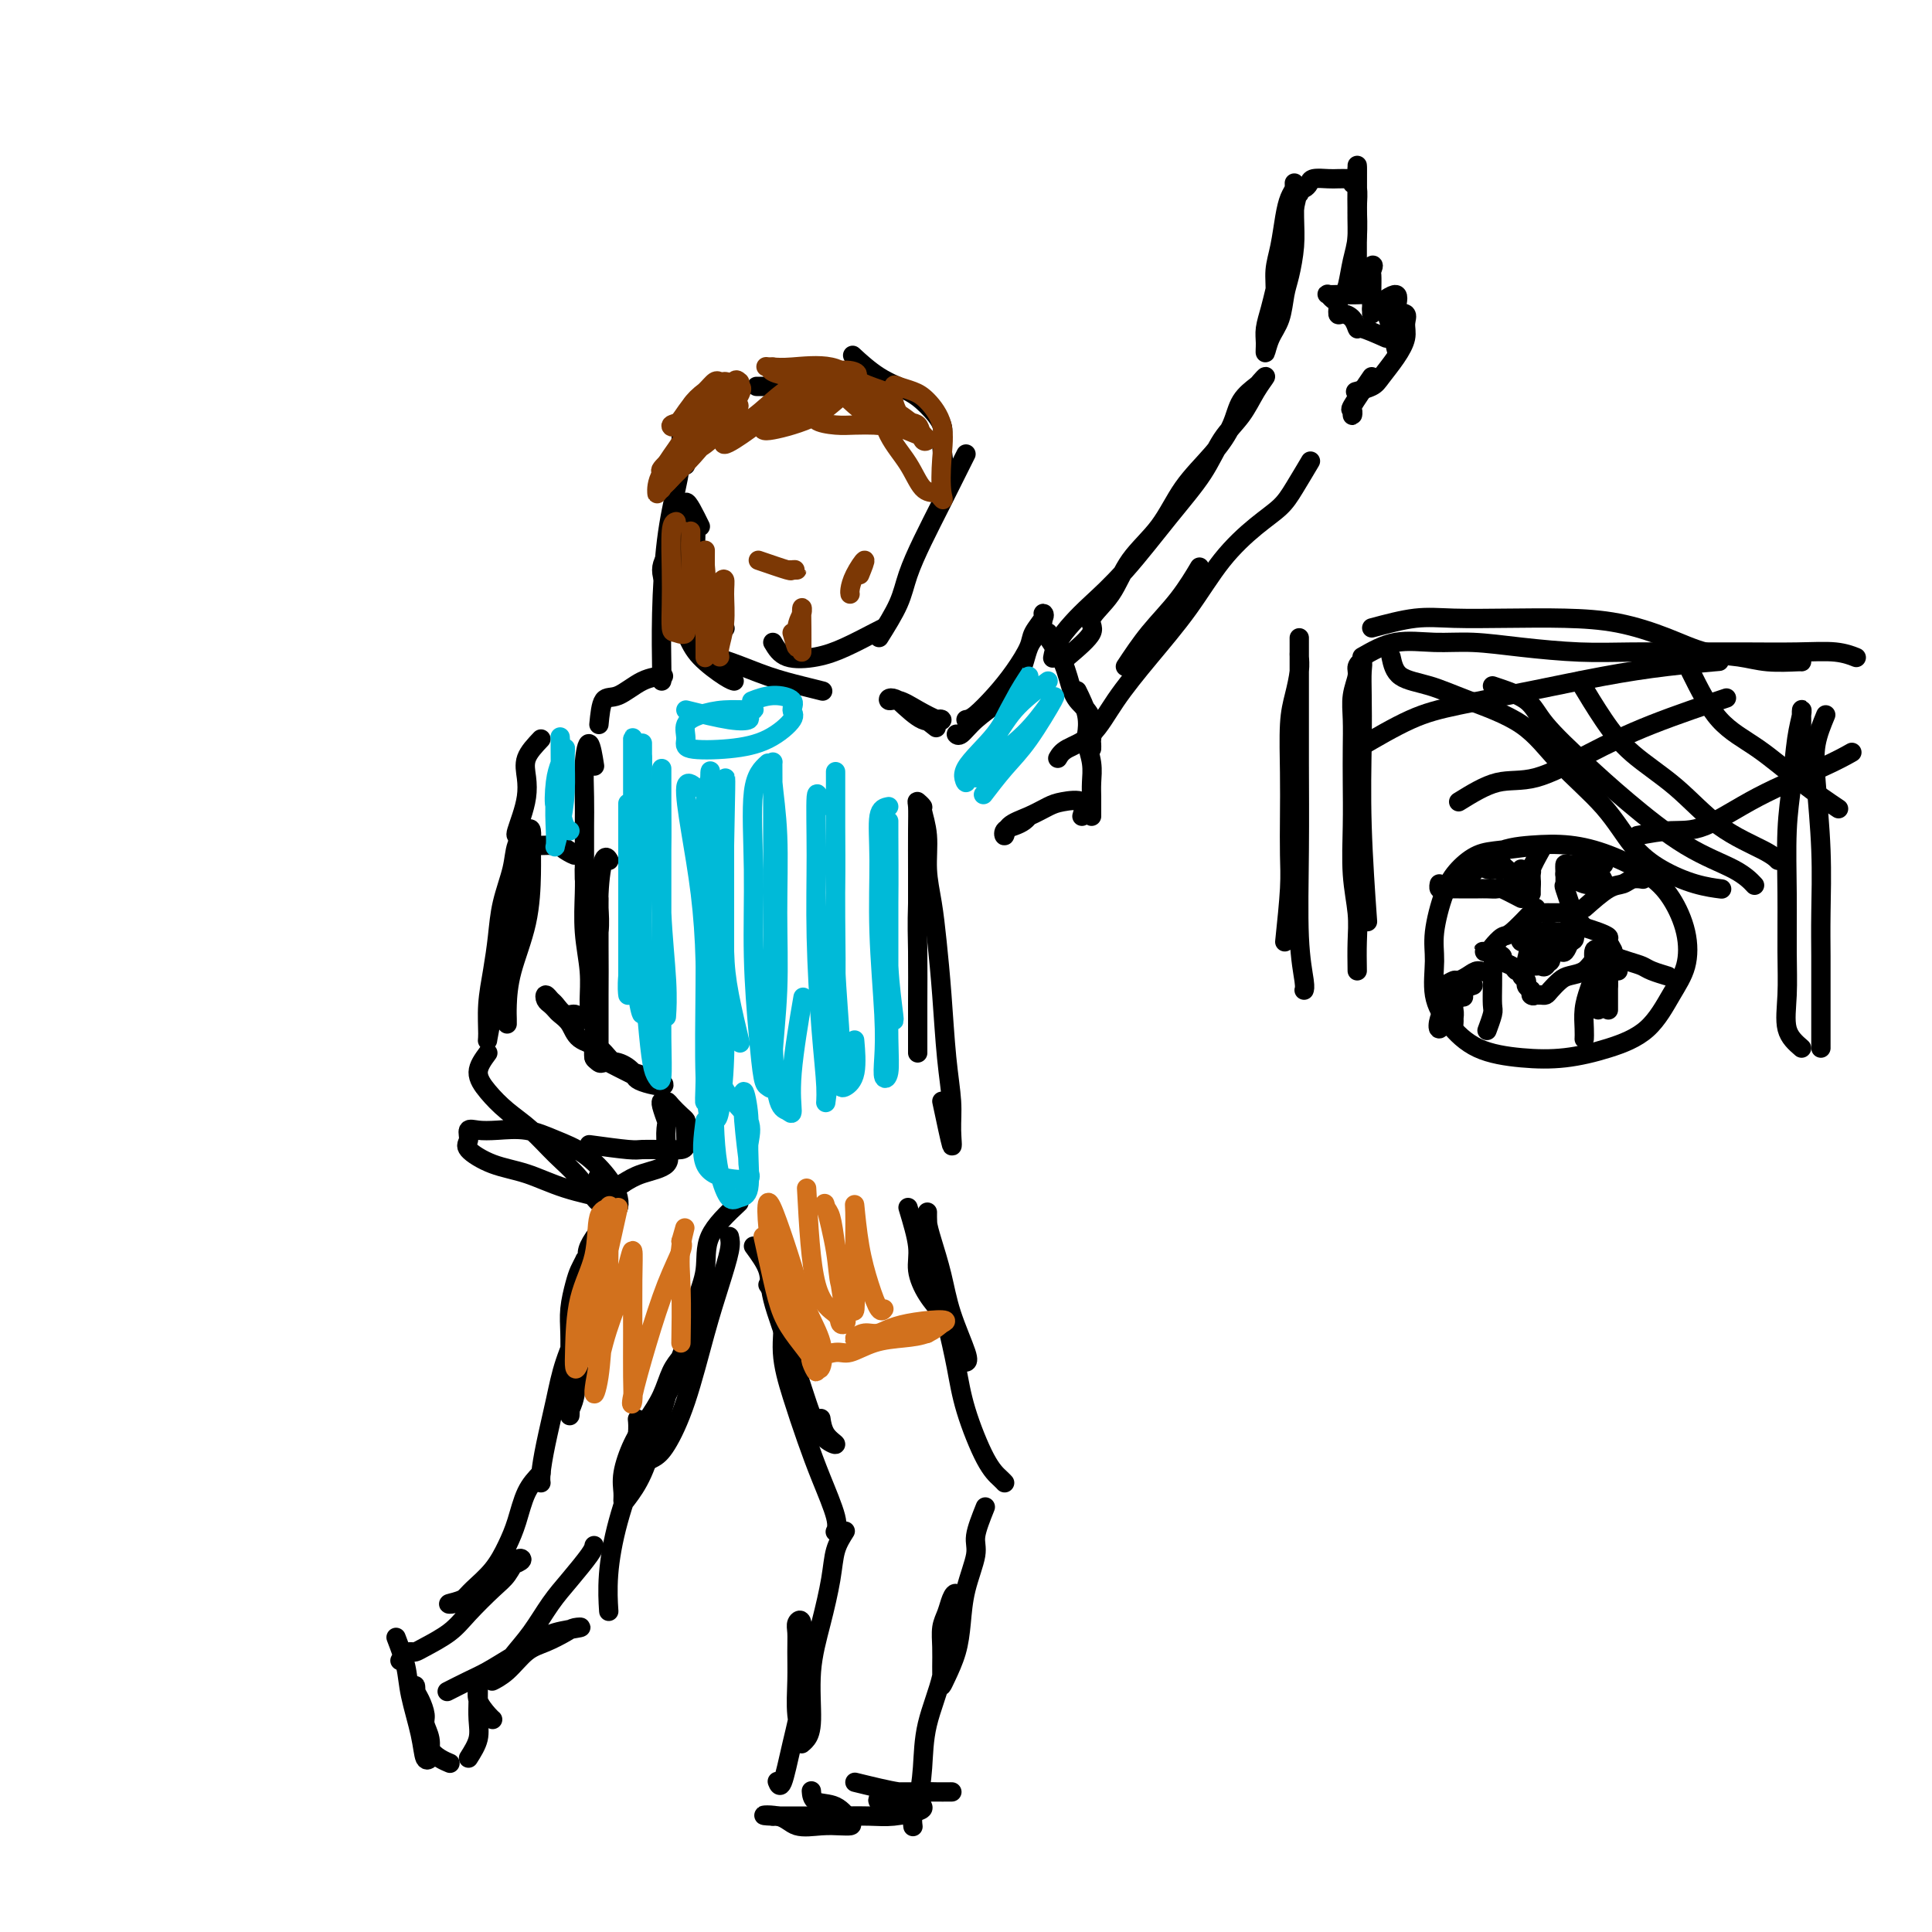 <svg viewBox='0 0 400 400' version='1.1' xmlns='http://www.w3.org/2000/svg' xmlns:xlink='http://www.w3.org/1999/xlink'><g fill='none' stroke='rgb(0,0,0)' stroke-width='4' stroke-linecap='round' stroke-linejoin='round'><path d='M188,250c0.885,2.940 1.770,5.880 2,8c0.230,2.120 -0.194,3.419 0,5c0.194,1.581 1.008,3.443 2,5c0.992,1.557 2.163,2.808 3,4c0.837,1.192 1.339,2.324 2,4c0.661,1.676 1.482,3.897 2,5c0.518,1.103 0.735,1.089 1,1c0.265,-0.089 0.579,-0.254 0,-2c-0.579,-1.746 -2.050,-5.075 -3,-8c-0.950,-2.925 -1.379,-5.448 -2,-8c-0.621,-2.552 -1.434,-5.135 -2,-7c-0.566,-1.865 -0.885,-3.012 -1,-4c-0.115,-0.988 -0.025,-1.816 0,-2c0.025,-0.184 -0.016,0.278 0,1c0.016,0.722 0.088,1.706 0,3c-0.088,1.294 -0.335,2.900 0,5c0.335,2.100 1.251,4.694 2,7c0.749,2.306 1.332,4.323 2,7c0.668,2.677 1.423,6.013 2,9c0.577,2.987 0.978,5.623 2,9c1.022,3.377 2.666,7.493 4,10c1.334,2.507 2.359,3.406 3,4c0.641,0.594 0.897,0.884 1,1c0.103,0.116 0.051,0.058 0,0'/><path d='M204,312c-0.899,2.249 -1.798,4.498 -2,6c-0.202,1.502 0.293,2.258 0,4c-0.293,1.742 -1.375,4.471 -2,7c-0.625,2.529 -0.794,4.858 -1,7c-0.206,2.142 -0.447,4.096 -1,6c-0.553,1.904 -1.416,3.756 -2,5c-0.584,1.244 -0.889,1.879 -1,2c-0.111,0.121 -0.027,-0.274 0,-1c0.027,-0.726 -0.004,-1.784 0,-3c0.004,-1.216 0.043,-2.590 0,-4c-0.043,-1.410 -0.167,-2.854 0,-4c0.167,-1.146 0.626,-1.993 1,-3c0.374,-1.007 0.663,-2.175 1,-3c0.337,-0.825 0.721,-1.309 1,-1c0.279,0.309 0.454,1.409 0,3c-0.454,1.591 -1.536,3.672 -2,6c-0.464,2.328 -0.310,4.902 -1,8c-0.690,3.098 -2.223,6.718 -3,10c-0.777,3.282 -0.797,6.225 -1,9c-0.203,2.775 -0.591,5.383 -1,7c-0.409,1.617 -0.841,2.243 -1,3c-0.159,0.757 -0.045,1.645 0,2c0.045,0.355 0.023,0.178 0,0'/><path d='M156,258c1.249,1.710 2.497,3.421 3,5c0.503,1.579 0.259,3.027 1,6c0.741,2.973 2.465,7.472 4,12c1.535,4.528 2.881,9.087 4,12c1.119,2.913 2.013,4.181 3,5c0.987,0.819 2.069,1.189 2,1c-0.069,-0.189 -1.288,-0.935 -2,-2c-0.712,-1.065 -0.918,-2.447 -1,-3c-0.082,-0.553 -0.041,-0.276 0,0'/><path d='M159,266c1.309,1.843 2.618,3.686 3,6c0.382,2.314 -0.163,5.099 0,8c0.163,2.901 1.035,5.920 2,9c0.965,3.080 2.024,6.223 3,9c0.976,2.777 1.870,5.188 3,8c1.130,2.812 2.497,6.026 3,8c0.503,1.974 0.144,2.707 0,3c-0.144,0.293 -0.072,0.147 0,0'/><path d='M175,317c-0.776,1.223 -1.552,2.445 -2,4c-0.448,1.555 -0.568,3.442 -1,6c-0.432,2.558 -1.178,5.785 -2,9c-0.822,3.215 -1.722,6.416 -2,10c-0.278,3.584 0.065,7.550 0,10c-0.065,2.450 -0.539,3.385 -1,4c-0.461,0.615 -0.908,0.910 -1,1c-0.092,0.090 0.172,-0.024 0,-1c-0.172,-0.976 -0.779,-2.814 -1,-5c-0.221,-2.186 -0.055,-4.719 0,-7c0.055,-2.281 0.000,-4.308 0,-6c-0.000,-1.692 0.054,-3.048 0,-4c-0.054,-0.952 -0.216,-1.501 0,-2c0.216,-0.499 0.812,-0.948 1,0c0.188,0.948 -0.030,3.294 0,6c0.030,2.706 0.309,5.772 0,9c-0.309,3.228 -1.207,6.618 -2,10c-0.793,3.382 -1.483,6.757 -2,8c-0.517,1.243 -0.862,0.355 -1,0c-0.138,-0.355 -0.069,-0.178 0,0'/><path d='M128,250c-2.560,3.031 -5.119,6.062 -6,8c-0.881,1.938 -0.082,2.784 0,5c0.082,2.216 -0.552,5.801 -1,9c-0.448,3.199 -0.708,6.011 -1,9c-0.292,2.989 -0.614,6.156 -1,8c-0.386,1.844 -0.835,2.364 -1,3c-0.165,0.636 -0.045,1.389 0,1c0.045,-0.389 0.015,-1.921 0,-4c-0.015,-2.079 -0.015,-4.706 0,-7c0.015,-2.294 0.046,-4.254 0,-6c-0.046,-1.746 -0.170,-3.278 0,-5c0.170,-1.722 0.634,-3.634 1,-5c0.366,-1.366 0.633,-2.186 1,-3c0.367,-0.814 0.835,-1.623 1,-2c0.165,-0.377 0.028,-0.320 0,1c-0.028,1.320 0.053,3.905 0,6c-0.053,2.095 -0.238,3.699 -1,6c-0.762,2.301 -2.099,5.300 -3,8c-0.901,2.700 -1.366,5.102 -2,8c-0.634,2.898 -1.438,6.292 -2,9c-0.562,2.708 -0.882,4.729 -1,6c-0.118,1.271 -0.034,1.792 0,2c0.034,0.208 0.017,0.104 0,0'/><path d='M112,305c-1.086,1.130 -2.171,2.260 -3,4c-0.829,1.740 -1.401,4.091 -2,6c-0.599,1.909 -1.224,3.377 -2,5c-0.776,1.623 -1.703,3.402 -3,5c-1.297,1.598 -2.966,3.015 -4,4c-1.034,0.985 -1.435,1.539 -2,2c-0.565,0.461 -1.294,0.830 -2,1c-0.706,0.170 -1.388,0.140 -1,0c0.388,-0.140 1.847,-0.391 3,-1c1.153,-0.609 2.002,-1.578 3,-2c0.998,-0.422 2.146,-0.298 3,-1c0.854,-0.702 1.414,-2.231 2,-3c0.586,-0.769 1.197,-0.777 2,-1c0.803,-0.223 1.796,-0.661 2,-1c0.204,-0.339 -0.383,-0.580 -1,0c-0.617,0.580 -1.264,1.980 -2,3c-0.736,1.020 -1.559,1.660 -3,3c-1.441,1.340 -3.499,3.378 -5,5c-1.501,1.622 -2.443,2.826 -4,4c-1.557,1.174 -3.727,2.316 -5,3c-1.273,0.684 -1.649,0.910 -2,1c-0.351,0.090 -0.675,0.045 -1,0'/><path d='M85,342c-3.833,3.167 -1.917,1.583 0,0'/><path d='M151,256c0.161,0.683 0.321,1.366 0,3c-0.321,1.634 -1.124,4.220 -2,7c-0.876,2.780 -1.826,5.754 -3,10c-1.174,4.246 -2.574,9.763 -4,14c-1.426,4.237 -2.880,7.195 -4,9c-1.120,1.805 -1.908,2.459 -3,3c-1.092,0.541 -2.489,0.970 -3,0c-0.511,-0.970 -0.138,-3.338 0,-5c0.138,-1.662 0.039,-2.618 0,-3c-0.039,-0.382 -0.020,-0.191 0,0'/><path d='M153,249c-2.472,2.326 -4.944,4.652 -6,7c-1.056,2.348 -0.694,4.718 -1,7c-0.306,2.282 -1.278,4.475 -2,7c-0.722,2.525 -1.195,5.380 -2,8c-0.805,2.620 -1.943,5.005 -3,8c-1.057,2.995 -2.034,6.602 -3,10c-0.966,3.398 -1.920,6.589 -3,9c-1.080,2.411 -2.284,4.043 -3,5c-0.716,0.957 -0.943,1.240 -1,1c-0.057,-0.240 0.057,-1.003 0,-2c-0.057,-0.997 -0.286,-2.227 0,-4c0.286,-1.773 1.088,-4.088 2,-6c0.912,-1.912 1.934,-3.419 3,-5c1.066,-1.581 2.176,-3.234 3,-5c0.824,-1.766 1.361,-3.645 2,-5c0.639,-1.355 1.379,-2.185 2,-3c0.621,-0.815 1.124,-1.616 1,-1c-0.124,0.616 -0.874,2.647 -2,5c-1.126,2.353 -2.627,5.027 -4,8c-1.373,2.973 -2.616,6.244 -4,10c-1.384,3.756 -2.907,7.996 -4,12c-1.093,4.004 -1.756,7.770 -2,11c-0.244,3.230 -0.070,5.923 0,7c0.070,1.077 0.035,0.539 0,0'/><path d='M123,320c-0.066,0.391 -0.131,0.782 -1,2c-0.869,1.218 -2.540,3.265 -4,5c-1.460,1.735 -2.709,3.160 -4,5c-1.291,1.840 -2.625,4.097 -4,6c-1.375,1.903 -2.791,3.453 -4,5c-1.209,1.547 -2.211,3.092 -3,4c-0.789,0.908 -1.364,1.179 -1,1c0.364,-0.179 1.668,-0.808 3,-2c1.332,-1.192 2.690,-2.947 4,-4c1.310,-1.053 2.570,-1.404 4,-2c1.430,-0.596 3.031,-1.436 4,-2c0.969,-0.564 1.307,-0.850 2,-1c0.693,-0.150 1.743,-0.164 1,0c-0.743,0.164 -3.278,0.505 -5,1c-1.722,0.495 -2.630,1.145 -4,2c-1.370,0.855 -3.201,1.914 -5,3c-1.799,1.086 -3.565,2.198 -5,3c-1.435,0.802 -2.540,1.293 -4,2c-1.460,0.707 -3.274,1.631 -4,2c-0.726,0.369 -0.363,0.185 0,0'/><path d='M82,339c0.787,2.059 1.574,4.117 2,6c0.426,1.883 0.492,3.589 1,6c0.508,2.411 1.458,5.527 2,8c0.542,2.473 0.677,4.303 1,5c0.323,0.697 0.833,0.263 1,0c0.167,-0.263 -0.011,-0.353 0,-1c0.011,-0.647 0.209,-1.850 0,-3c-0.209,-1.150 -0.827,-2.246 -1,-3c-0.173,-0.754 0.098,-1.164 0,-2c-0.098,-0.836 -0.564,-2.097 -1,-3c-0.436,-0.903 -0.842,-1.449 -1,-2c-0.158,-0.551 -0.068,-1.109 0,-1c0.068,0.109 0.115,0.883 0,2c-0.115,1.117 -0.391,2.576 0,4c0.391,1.424 1.450,2.812 2,4c0.550,1.188 0.591,2.174 1,3c0.409,0.826 1.187,1.492 2,2c0.813,0.508 1.661,0.860 2,1c0.339,0.140 0.170,0.070 0,0'/><path d='M97,364c0.845,-1.340 1.690,-2.680 2,-4c0.310,-1.320 0.083,-2.622 0,-4c-0.083,-1.378 -0.024,-2.834 0,-4c0.024,-1.166 0.013,-2.043 0,-3c-0.013,-0.957 -0.028,-1.994 0,-2c0.028,-0.006 0.099,1.018 0,2c-0.099,0.982 -0.367,1.923 0,3c0.367,1.077 1.368,2.290 2,3c0.632,0.710 0.895,0.917 1,1c0.105,0.083 0.053,0.041 0,0'/><path d='M177,369c3.460,0.845 6.919,1.691 9,2c2.081,0.309 2.783,0.083 4,0c1.217,-0.083 2.949,-0.022 4,0c1.051,0.022 1.422,0.006 2,0c0.578,-0.006 1.365,-0.001 1,0c-0.365,0.001 -1.881,-0.000 -3,0c-1.119,0.000 -1.840,0.003 -3,0c-1.160,-0.003 -2.758,-0.011 -4,0c-1.242,0.011 -2.127,0.041 -3,0c-0.873,-0.041 -1.735,-0.155 -2,0c-0.265,0.155 0.065,0.578 0,1c-0.065,0.422 -0.526,0.844 0,1c0.526,0.156 2.040,0.045 3,0c0.960,-0.045 1.368,-0.023 2,0c0.632,0.023 1.489,0.048 2,0c0.511,-0.048 0.677,-0.171 1,0c0.323,0.171 0.802,0.634 1,1c0.198,0.366 0.115,0.634 -1,1c-1.115,0.366 -3.261,0.830 -5,1c-1.739,0.170 -3.071,0.046 -5,0c-1.929,-0.046 -4.455,-0.012 -7,0c-2.545,0.012 -5.108,0.003 -7,0c-1.892,-0.003 -3.112,-0.001 -4,0c-0.888,0.001 -1.444,0.000 -2,0'/><path d='M160,376c-3.818,-0.121 -0.862,-0.425 1,0c1.862,0.425 2.630,1.577 4,2c1.370,0.423 3.340,0.117 5,0c1.660,-0.117 3.009,-0.043 4,0c0.991,0.043 1.625,0.057 2,0c0.375,-0.057 0.493,-0.184 0,-1c-0.493,-0.816 -1.596,-2.322 -3,-3c-1.404,-0.678 -3.109,-0.529 -4,-1c-0.891,-0.471 -0.969,-1.563 -1,-2c-0.031,-0.437 -0.016,-0.218 0,0'/><path d='M124,219c-0.420,0.265 -0.841,0.530 -1,0c-0.159,-0.530 -0.057,-1.854 0,-4c0.057,-2.146 0.068,-5.115 0,-8c-0.068,-2.885 -0.214,-5.686 0,-8c0.214,-2.314 0.789,-4.140 1,-6c0.211,-1.860 0.056,-3.753 0,-5c-0.056,-1.247 -0.015,-1.847 0,-2c0.015,-0.153 0.004,0.141 0,1c-0.004,0.859 -0.001,2.283 0,4c0.001,1.717 0.000,3.727 0,6c-0.000,2.273 -0.000,4.808 0,7c0.000,2.192 -0.000,4.039 0,6c0.000,1.961 0.000,4.035 0,5c-0.000,0.965 -0.001,0.820 0,1c0.001,0.180 0.003,0.684 0,-1c-0.003,-1.684 -0.011,-5.558 0,-9c0.011,-3.442 0.042,-6.453 0,-10c-0.042,-3.547 -0.155,-7.631 0,-11c0.155,-3.369 0.580,-6.022 1,-7c0.420,-0.978 0.834,-0.279 1,0c0.166,0.279 0.083,0.140 0,0'/><path d='M195,228c0.852,4.012 1.703,8.024 2,9c0.297,0.976 0.038,-1.082 0,-3c-0.038,-1.918 0.145,-3.694 0,-6c-0.145,-2.306 -0.617,-5.143 -1,-9c-0.383,-3.857 -0.676,-8.736 -1,-13c-0.324,-4.264 -0.679,-7.913 -1,-11c-0.321,-3.087 -0.607,-5.611 -1,-8c-0.393,-2.389 -0.894,-4.644 -1,-7c-0.106,-2.356 0.182,-4.813 0,-7c-0.182,-2.187 -0.833,-4.104 -1,-5c-0.167,-0.896 0.151,-0.769 0,-1c-0.151,-0.231 -0.773,-0.819 -1,-1c-0.227,-0.181 -0.061,0.044 0,1c0.061,0.956 0.016,2.642 0,5c-0.016,2.358 -0.005,5.388 0,8c0.005,2.612 0.002,4.806 0,7'/><path d='M190,187c-0.155,4.658 -0.041,6.803 0,10c0.041,3.197 0.011,7.444 0,11c-0.011,3.556 -0.003,6.419 0,8c0.003,1.581 0.001,1.880 0,2c-0.001,0.120 -0.000,0.060 0,0'/><path d='M121,182c0.002,-2.106 0.003,-4.212 0,-6c-0.003,-1.788 -0.011,-3.259 0,-5c0.011,-1.741 0.042,-3.751 0,-6c-0.042,-2.249 -0.156,-4.737 0,-7c0.156,-2.263 0.580,-4.302 1,-4c0.420,0.302 0.834,2.943 1,4c0.166,1.057 0.083,0.528 0,0'/><path d='M200,149c0.490,-0.086 0.981,-0.171 2,-1c1.019,-0.829 2.568,-2.400 4,-4c1.432,-1.600 2.748,-3.228 4,-5c1.252,-1.772 2.441,-3.689 3,-5c0.559,-1.311 0.487,-2.016 1,-3c0.513,-0.984 1.609,-2.247 2,-3c0.391,-0.753 0.076,-0.996 0,-1c-0.076,-0.004 0.088,0.231 0,1c-0.088,0.769 -0.428,2.071 -1,3c-0.572,0.929 -1.375,1.486 -2,3c-0.625,1.514 -1.071,3.985 -2,6c-0.929,2.015 -2.340,3.573 -4,5c-1.660,1.427 -3.569,2.723 -5,4c-1.431,1.277 -2.385,2.536 -3,3c-0.615,0.464 -0.890,0.133 -1,0c-0.110,-0.133 -0.055,-0.066 0,0'/><path d='M217,131c-0.291,0.018 -0.582,0.037 0,1c0.582,0.963 2.037,2.871 3,5c0.963,2.129 1.435,4.478 2,6c0.565,1.522 1.223,2.215 2,3c0.777,0.785 1.672,1.661 2,3c0.328,1.339 0.088,3.143 0,4c-0.088,0.857 -0.024,0.769 0,1c0.024,0.231 0.007,0.780 0,1c-0.007,0.220 -0.003,0.110 0,0'/><path d='M223,143c0.837,1.696 1.674,3.391 2,5c0.326,1.609 0.140,3.130 0,4c-0.140,0.870 -0.234,1.087 0,2c0.234,0.913 0.795,2.520 1,4c0.205,1.480 0.055,2.831 0,4c-0.055,1.169 -0.015,2.156 0,3c0.015,0.844 0.004,1.546 0,2c-0.004,0.454 -0.001,0.661 0,1c0.001,0.339 0.000,0.811 0,1c-0.000,0.189 -0.000,0.094 0,0'/><path d='M224,169c0.386,-1.251 0.773,-2.502 0,-3c-0.773,-0.498 -2.704,-0.244 -4,0c-1.296,0.244 -1.957,0.479 -3,1c-1.043,0.521 -2.470,1.328 -4,2c-1.530,0.672 -3.164,1.211 -4,2c-0.836,0.789 -0.875,1.830 -1,2c-0.125,0.170 -0.334,-0.529 0,-1c0.334,-0.471 1.213,-0.714 2,-1c0.787,-0.286 1.481,-0.615 2,-1c0.519,-0.385 0.863,-0.824 1,-1c0.137,-0.176 0.069,-0.088 0,0'/><path d='M112,153c-1.262,1.332 -2.524,2.665 -3,4c-0.476,1.335 -0.167,2.673 0,4c0.167,1.327 0.191,2.642 0,4c-0.191,1.358 -0.599,2.759 -1,4c-0.401,1.241 -0.797,2.322 -1,3c-0.203,0.678 -0.212,0.951 0,1c0.212,0.049 0.646,-0.128 1,0c0.354,0.128 0.627,0.562 1,1c0.373,0.438 0.846,0.881 2,1c1.154,0.119 2.989,-0.084 4,0c1.011,0.084 1.199,0.456 2,1c0.801,0.544 2.216,1.262 2,1c-0.216,-0.262 -2.062,-1.503 -3,-2c-0.938,-0.497 -0.969,-0.248 -1,0'/><path d='M115,175c-0.844,-0.311 -0.956,-0.089 -1,0c-0.044,0.089 -0.022,0.044 0,0'/><path d='M110,173c-1.284,0.359 -2.568,0.718 -3,2c-0.432,1.282 -0.013,3.488 0,6c0.013,2.512 -0.378,5.329 -1,8c-0.622,2.671 -1.473,5.196 -2,8c-0.527,2.804 -0.731,5.887 -1,8c-0.269,2.113 -0.605,3.257 -1,5c-0.395,1.743 -0.849,4.086 -1,5c-0.151,0.914 -0.000,0.400 0,-1c0.000,-1.400 -0.151,-3.686 0,-6c0.151,-2.314 0.603,-4.657 1,-7c0.397,-2.343 0.740,-4.687 1,-7c0.260,-2.313 0.438,-4.593 1,-7c0.562,-2.407 1.510,-4.939 2,-7c0.490,-2.061 0.524,-3.652 1,-5c0.476,-1.348 1.394,-2.455 2,-3c0.606,-0.545 0.898,-0.529 1,0c0.102,0.529 0.013,1.569 0,3c-0.013,1.431 0.049,3.251 0,6c-0.049,2.749 -0.209,6.425 -1,10c-0.791,3.575 -2.212,7.049 -3,10c-0.788,2.951 -0.943,5.379 -1,7c-0.057,1.621 -0.015,2.437 0,3c0.015,0.563 0.004,0.875 0,1c-0.004,0.125 -0.002,0.062 0,0'/><path d='M101,218c-0.983,1.335 -1.965,2.670 -2,4c-0.035,1.330 0.878,2.654 2,4c1.122,1.346 2.453,2.715 4,4c1.547,1.285 3.311,2.488 5,4c1.689,1.512 3.304,3.335 5,5c1.696,1.665 3.475,3.174 5,5c1.525,1.826 2.797,3.971 4,5c1.203,1.029 2.336,0.943 3,1c0.664,0.057 0.857,0.259 1,0c0.143,-0.259 0.235,-0.977 0,-2c-0.235,-1.023 -0.796,-2.351 -2,-4c-1.204,-1.649 -3.050,-3.618 -5,-5c-1.950,-1.382 -4.005,-2.176 -6,-3c-1.995,-0.824 -3.931,-1.679 -6,-2c-2.069,-0.321 -4.271,-0.109 -6,0c-1.729,0.109 -2.986,0.116 -4,0c-1.014,-0.116 -1.786,-0.356 -2,0c-0.214,0.356 0.129,1.306 0,2c-0.129,0.694 -0.730,1.132 0,2c0.730,0.868 2.792,2.166 5,3c2.208,0.834 4.561,1.203 7,2c2.439,0.797 4.964,2.022 8,3c3.036,0.978 6.582,1.708 8,2c1.418,0.292 0.709,0.146 0,0'/><path d='M121,180c0.031,1.407 0.062,2.814 0,5c-0.062,2.186 -0.216,5.149 0,8c0.216,2.851 0.801,5.588 1,8c0.199,2.412 0.013,4.498 0,6c-0.013,1.502 0.149,2.418 0,3c-0.149,0.582 -0.607,0.829 -1,1c-0.393,0.171 -0.721,0.268 -1,0c-0.279,-0.268 -0.509,-0.899 -1,-1c-0.491,-0.101 -1.243,0.330 -2,0c-0.757,-0.330 -1.521,-1.420 -2,-2c-0.479,-0.580 -0.675,-0.650 -1,-1c-0.325,-0.350 -0.779,-0.981 -1,-1c-0.221,-0.019 -0.211,0.574 0,1c0.211,0.426 0.621,0.684 1,1c0.379,0.316 0.727,0.688 1,1c0.273,0.312 0.470,0.562 1,1c0.530,0.438 1.394,1.063 2,2c0.606,0.937 0.953,2.187 2,3c1.047,0.813 2.795,1.188 4,2c1.205,0.812 1.867,2.060 3,3c1.133,0.940 2.737,1.572 4,2c1.263,0.428 2.186,0.654 3,1c0.814,0.346 1.518,0.813 2,1c0.482,0.187 0.741,0.093 1,0'/><path d='M137,224c1.809,1.481 -2.169,0.685 -4,0c-1.831,-0.685 -1.514,-1.259 -2,-2c-0.486,-0.741 -1.775,-1.650 -3,-2c-1.225,-0.350 -2.386,-0.142 -3,0c-0.614,0.142 -0.682,0.217 -1,0c-0.318,-0.217 -0.886,-0.727 -1,-1c-0.114,-0.273 0.227,-0.310 1,0c0.773,0.310 1.977,0.968 4,2c2.023,1.032 4.864,2.438 6,3c1.136,0.562 0.568,0.281 0,0'/><path d='M122,237c3.122,0.423 6.244,0.846 8,1c1.756,0.154 2.145,0.039 3,0c0.855,-0.039 2.177,-0.002 3,0c0.823,0.002 1.149,-0.031 2,0c0.851,0.031 2.229,0.124 3,0c0.771,-0.124 0.937,-0.466 1,-1c0.063,-0.534 0.024,-1.260 0,-2c-0.024,-0.740 -0.034,-1.494 0,-2c0.034,-0.506 0.110,-0.762 0,-1c-0.110,-0.238 -0.408,-0.456 -1,-1c-0.592,-0.544 -1.479,-1.414 -2,-2c-0.521,-0.586 -0.677,-0.888 -1,-1c-0.323,-0.112 -0.815,-0.033 -1,0c-0.185,0.033 -0.063,0.020 0,0c0.063,-0.020 0.068,-0.046 0,0c-0.068,0.046 -0.210,0.166 0,1c0.210,0.834 0.773,2.383 1,3c0.227,0.617 0.119,0.301 0,1c-0.119,0.699 -0.248,2.414 0,4c0.248,1.586 0.875,3.042 0,4c-0.875,0.958 -3.250,1.416 -5,2c-1.750,0.584 -2.875,1.292 -4,2'/><path d='M129,245c-1.952,0.964 -2.333,1.375 -3,1c-0.667,-0.375 -1.619,-1.536 -2,-2c-0.381,-0.464 -0.190,-0.232 0,0'/><path d='M221,136c2.213,-1.880 4.426,-3.760 5,-5c0.574,-1.240 -0.491,-1.842 0,-3c0.491,-1.158 2.539,-2.874 4,-5c1.461,-2.126 2.335,-4.661 4,-7c1.665,-2.339 4.121,-4.481 6,-7c1.879,-2.519 3.179,-5.414 5,-8c1.821,-2.586 4.161,-4.863 6,-7c1.839,-2.137 3.178,-4.133 4,-6c0.822,-1.867 1.129,-3.603 2,-5c0.871,-1.397 2.306,-2.454 3,-3c0.694,-0.546 0.647,-0.581 1,-1c0.353,-0.419 1.108,-1.220 1,-1c-0.108,0.220 -1.077,1.463 -2,3c-0.923,1.537 -1.798,3.368 -3,5c-1.202,1.632 -2.730,3.066 -4,5c-1.270,1.934 -2.282,4.369 -4,7c-1.718,2.631 -4.141,5.460 -7,9c-2.859,3.540 -6.153,7.793 -9,11c-2.847,3.207 -5.246,5.368 -7,7c-1.754,1.632 -2.862,2.737 -4,4c-1.138,1.263 -2.306,2.686 -3,4c-0.694,1.314 -0.912,2.518 -1,3c-0.088,0.482 -0.044,0.241 0,0'/><path d='M219,157c0.388,-0.662 0.776,-1.323 2,-2c1.224,-0.677 3.283,-1.368 5,-3c1.717,-1.632 3.091,-4.204 5,-7c1.909,-2.796 4.353,-5.815 7,-9c2.647,-3.185 5.499,-6.534 8,-10c2.501,-3.466 4.653,-7.049 7,-10c2.347,-2.951 4.888,-5.271 7,-7c2.112,-1.729 3.793,-2.865 5,-4c1.207,-1.135 1.940,-2.267 3,-4c1.060,-1.733 2.446,-4.067 3,-5c0.554,-0.933 0.277,-0.467 0,0'/><path d='M233,138c1.554,-2.345 3.107,-4.690 5,-7c1.893,-2.310 4.125,-4.583 6,-7c1.875,-2.417 3.393,-4.976 4,-6c0.607,-1.024 0.304,-0.512 0,0'/><path d='M263,67c0.446,-2.080 0.893,-4.161 1,-6c0.107,-1.839 -0.125,-3.438 0,-5c0.125,-1.562 0.608,-3.087 1,-5c0.392,-1.913 0.694,-4.212 1,-6c0.306,-1.788 0.618,-3.064 1,-4c0.382,-0.936 0.835,-1.533 1,-2c0.165,-0.467 0.041,-0.803 0,-1c-0.041,-0.197 -0.000,-0.256 0,1c0.000,1.256 -0.040,3.827 0,6c0.040,2.173 0.162,3.949 0,6c-0.162,2.051 -0.608,4.376 -1,6c-0.392,1.624 -0.732,2.545 -1,4c-0.268,1.455 -0.465,3.443 -1,5c-0.535,1.557 -1.408,2.682 -2,4c-0.592,1.318 -0.902,2.828 -1,3c-0.098,0.172 0.015,-0.996 0,-2c-0.015,-1.004 -0.159,-1.846 0,-3c0.159,-1.154 0.621,-2.619 1,-4c0.379,-1.381 0.675,-2.677 1,-4c0.325,-1.323 0.678,-2.672 1,-4c0.322,-1.328 0.612,-2.634 1,-4c0.388,-1.366 0.874,-2.791 1,-4c0.126,-1.209 -0.107,-2.203 0,-3c0.107,-0.797 0.553,-1.399 1,-2'/><path d='M268,43c1.151,-5.261 1.030,-3.412 1,-3c-0.030,0.412 0.032,-0.611 0,-1c-0.032,-0.389 -0.156,-0.143 0,0c0.156,0.143 0.594,0.182 1,0c0.406,-0.182 0.781,-0.585 1,-1c0.219,-0.415 0.283,-0.843 1,-1c0.717,-0.157 2.087,-0.043 3,0c0.913,0.043 1.368,0.015 2,0c0.632,-0.015 1.441,-0.017 2,0c0.559,0.017 0.868,0.055 1,0c0.132,-0.055 0.088,-0.202 0,0c-0.088,0.202 -0.220,0.753 0,1c0.220,0.247 0.791,0.191 1,1c0.209,0.809 0.056,2.482 0,4c-0.056,1.518 -0.015,2.881 0,4c0.015,1.119 0.004,1.995 0,3c-0.004,1.005 -0.001,2.139 0,3c0.001,0.861 0.000,1.448 0,2c-0.000,0.552 -0.000,1.067 0,1c0.000,-0.067 0.000,-0.717 0,-2c-0.000,-1.283 -0.000,-3.199 0,-5c0.000,-1.801 0.000,-3.488 0,-5c-0.000,-1.512 -0.000,-2.850 0,-4c0.000,-1.150 0.000,-2.112 0,-3c-0.000,-0.888 -0.000,-1.701 0,-2c0.000,-0.299 0.000,-0.086 0,0c-0.000,0.086 -0.000,0.043 0,0'/><path d='M281,35c0.003,-2.504 0.012,1.735 0,4c-0.012,2.265 -0.044,2.558 0,4c0.044,1.442 0.166,4.035 0,6c-0.166,1.965 -0.619,3.301 -1,5c-0.381,1.699 -0.691,3.762 -1,5c-0.309,1.238 -0.619,1.651 -1,2c-0.381,0.349 -0.833,0.632 -1,1c-0.167,0.368 -0.048,0.819 0,1c0.048,0.181 0.024,0.090 0,0'/><path d='M287,70c-2.016,-0.897 -4.033,-1.794 -5,-2c-0.967,-0.206 -0.885,0.278 -1,0c-0.115,-0.278 -0.426,-1.317 -1,-2c-0.574,-0.683 -1.411,-1.010 -2,-1c-0.589,0.010 -0.930,0.356 -1,0c-0.070,-0.356 0.131,-1.416 0,-2c-0.131,-0.584 -0.593,-0.692 -1,-1c-0.407,-0.308 -0.758,-0.814 -1,-1c-0.242,-0.186 -0.374,-0.050 0,0c0.374,0.050 1.255,0.015 2,0c0.745,-0.015 1.355,-0.009 2,0c0.645,0.009 1.324,0.020 2,0c0.676,-0.020 1.348,-0.071 2,0c0.652,0.071 1.285,0.265 2,1c0.715,0.735 1.511,2.011 2,3c0.489,0.989 0.670,1.689 1,3c0.330,1.311 0.809,3.232 1,4c0.191,0.768 0.096,0.384 0,0'/><path d='M280,59c1.691,-1.795 3.381,-3.589 4,-4c0.619,-0.411 0.166,0.562 0,1c-0.166,0.438 -0.044,0.342 0,1c0.044,0.658 0.012,2.071 0,3c-0.012,0.929 -0.003,1.373 0,2c0.003,0.627 0.001,1.438 0,2c-0.001,0.562 -0.000,0.875 0,1c0.000,0.125 0.000,0.063 0,0'/><path d='M284,64c2.121,-1.571 4.242,-3.142 5,-3c0.758,0.142 0.152,1.997 0,3c-0.152,1.003 0.152,1.155 0,2c-0.152,0.845 -0.758,2.384 -1,3c-0.242,0.616 -0.121,0.308 0,0'/><path d='M288,65c1.278,-0.160 2.557,-0.321 3,0c0.443,0.321 0.051,1.122 0,2c-0.051,0.878 0.238,1.833 0,3c-0.238,1.167 -1.003,2.548 -2,4c-0.997,1.452 -2.226,2.977 -3,4c-0.774,1.023 -1.093,1.545 -2,2c-0.907,0.455 -2.402,0.844 -3,1c-0.598,0.156 -0.299,0.078 0,0'/><path d='M284,78c-1.691,2.461 -3.381,4.922 -4,6c-0.619,1.078 -0.166,0.772 0,1c0.166,0.228 0.044,0.989 0,1c-0.044,0.011 -0.012,-0.728 0,-1c0.012,-0.272 0.003,-0.078 0,0c-0.003,0.078 -0.002,0.039 0,0'/><path d='M152,79c-2.226,1.863 -4.452,3.726 -6,6c-1.548,2.274 -2.417,4.958 -3,7c-0.583,2.042 -0.881,3.440 -1,4c-0.119,0.560 -0.060,0.280 0,0'/><path d='M149,87c-2.862,-0.107 -5.723,-0.214 -7,1c-1.277,1.214 -0.969,3.750 -1,6c-0.031,2.250 -0.401,4.214 -1,7c-0.599,2.786 -1.429,6.393 -2,11c-0.571,4.607 -0.885,10.214 -1,15c-0.115,4.786 -0.031,8.750 0,11c0.031,2.250 0.009,2.786 0,3c-0.009,0.214 -0.004,0.107 0,0'/><path d='M139,114c-0.995,1.191 -1.991,2.382 -2,4c-0.009,1.618 0.968,3.663 2,6c1.032,2.337 2.119,4.966 3,7c0.881,2.034 1.556,3.473 3,5c1.444,1.527 3.658,3.142 5,4c1.342,0.858 1.812,0.959 2,1c0.188,0.041 0.094,0.020 0,0'/><path d='M142,129c0.247,1.850 0.494,3.701 2,5c1.506,1.299 4.271,2.047 7,3c2.729,0.953 5.422,2.111 8,3c2.578,0.889 5.040,1.509 7,2c1.960,0.491 3.417,0.855 4,1c0.583,0.145 0.291,0.073 0,0'/><path d='M160,133c0.726,1.229 1.452,2.459 3,3c1.548,0.541 3.918,0.394 6,0c2.082,-0.394 3.878,-1.033 6,-2c2.122,-0.967 4.571,-2.260 6,-3c1.429,-0.740 1.837,-0.926 2,-1c0.163,-0.074 0.082,-0.037 0,0'/><path d='M182,132c1.531,-2.443 3.061,-4.885 4,-7c0.939,-2.115 1.285,-3.901 2,-6c0.715,-2.099 1.799,-4.510 3,-7c1.201,-2.490 2.518,-5.059 4,-8c1.482,-2.941 3.130,-6.253 4,-8c0.870,-1.747 0.963,-1.928 1,-2c0.037,-0.072 0.019,-0.036 0,0'/><path d='M196,99c-0.491,-2.607 -0.983,-5.214 -1,-7c-0.017,-1.786 0.439,-2.753 0,-4c-0.439,-1.247 -1.775,-2.776 -3,-4c-1.225,-1.224 -2.339,-2.142 -4,-3c-1.661,-0.858 -3.870,-1.654 -6,-3c-2.130,-1.346 -4.180,-3.242 -5,-4c-0.820,-0.758 -0.410,-0.379 0,0'/><path d='M174,80c-1.893,0.000 -3.786,0.000 -5,0c-1.214,0.000 -1.748,0.000 -3,0c-1.252,0.000 -3.222,0.000 -5,0c-1.778,0.000 -3.365,0.000 -4,0c-0.635,0.000 -0.317,0.000 0,0'/><path d='M124,150c0.203,-2.083 0.405,-4.166 1,-5c0.595,-0.834 1.582,-0.419 3,-1c1.418,-0.581 3.266,-2.156 5,-3c1.734,-0.844 3.352,-0.955 4,-1c0.648,-0.045 0.324,-0.022 0,0'/><path d='M186,145c1.805,1.687 3.611,3.375 5,4c1.389,0.625 2.363,0.188 3,0c0.637,-0.188 0.937,-0.126 1,0c0.063,0.126 -0.112,0.316 -1,0c-0.888,-0.316 -2.489,-1.138 -4,-2c-1.511,-0.862 -2.933,-1.764 -4,-2c-1.067,-0.236 -1.781,0.195 -2,0c-0.219,-0.195 0.056,-1.014 2,0c1.944,1.014 5.555,3.861 7,5c1.445,1.139 0.722,0.569 0,0'/><path d='M319,175c-2.916,0.375 -5.833,0.749 -8,1c-2.167,0.251 -3.585,0.378 -5,1c-1.415,0.622 -2.826,1.740 -4,3c-1.174,1.260 -2.111,2.664 -3,5c-0.889,2.336 -1.729,5.606 -2,8c-0.271,2.394 0.027,3.913 0,6c-0.027,2.087 -0.380,4.743 0,7c0.380,2.257 1.494,4.116 3,6c1.506,1.884 3.403,3.792 6,5c2.597,1.208 5.895,1.717 9,2c3.105,0.283 6.016,0.339 9,0c2.984,-0.339 6.042,-1.074 9,-2c2.958,-0.926 5.818,-2.042 8,-4c2.182,-1.958 3.686,-4.757 5,-7c1.314,-2.243 2.437,-3.931 3,-6c0.563,-2.069 0.565,-4.520 0,-7c-0.565,-2.480 -1.698,-4.991 -3,-7c-1.302,-2.009 -2.773,-3.516 -5,-5c-2.227,-1.484 -5.210,-2.943 -8,-4c-2.790,-1.057 -5.386,-1.711 -8,-2c-2.614,-0.289 -5.247,-0.211 -8,0c-2.753,0.211 -5.626,0.557 -8,2c-2.374,1.443 -4.250,3.984 -5,5c-0.750,1.016 -0.375,0.508 0,0'/><path d='M318,188c-1.942,2.053 -3.884,4.105 -5,5c-1.116,0.895 -1.406,0.632 -2,1c-0.594,0.368 -1.492,1.366 -2,2c-0.508,0.634 -0.625,0.905 -1,1c-0.375,0.095 -1.006,0.014 -1,0c0.006,-0.014 0.649,0.037 1,0c0.351,-0.037 0.408,-0.164 1,0c0.592,0.164 1.718,0.617 2,1c0.282,0.383 -0.279,0.694 0,1c0.279,0.306 1.399,0.607 2,1c0.601,0.393 0.682,0.879 1,1c0.318,0.121 0.872,-0.122 1,0c0.128,0.122 -0.172,0.610 0,1c0.172,0.390 0.816,0.682 1,1c0.184,0.318 -0.090,0.662 0,1c0.090,0.338 0.545,0.669 1,1'/><path d='M317,205c1.189,1.618 0.163,1.164 0,1c-0.163,-0.164 0.537,-0.036 1,0c0.463,0.036 0.689,-0.018 1,0c0.311,0.018 0.706,0.108 1,0c0.294,-0.108 0.487,-0.414 1,-1c0.513,-0.586 1.346,-1.452 2,-2c0.654,-0.548 1.130,-0.778 2,-1c0.870,-0.222 2.133,-0.436 3,-1c0.867,-0.564 1.338,-1.478 2,-2c0.662,-0.522 1.513,-0.650 2,-1c0.487,-0.350 0.609,-0.920 1,-1c0.391,-0.080 1.052,0.329 1,0c-0.052,-0.329 -0.818,-1.398 -1,-2c-0.182,-0.602 0.220,-0.739 0,-1c-0.220,-0.261 -1.063,-0.646 -2,-1c-0.937,-0.354 -1.969,-0.677 -3,-1'/><path d='M328,192c-0.896,-0.956 -0.635,-0.844 -1,-1c-0.365,-0.156 -1.355,-0.578 -2,-1c-0.645,-0.422 -0.946,-0.845 -1,-1c-0.054,-0.155 0.140,-0.042 0,0c-0.140,0.042 -0.615,0.012 -1,0c-0.385,-0.012 -0.681,-0.005 -1,0c-0.319,0.005 -0.663,0.007 -1,0c-0.337,-0.007 -0.667,-0.022 -1,0c-0.333,0.022 -0.667,0.082 -1,0c-0.333,-0.082 -0.664,-0.304 -1,0c-0.336,0.304 -0.679,1.135 -1,2c-0.321,0.865 -0.622,1.763 -1,2c-0.378,0.237 -0.833,-0.188 -1,0c-0.167,0.188 -0.045,0.989 0,1c0.045,0.011 0.012,-0.766 0,-1c-0.012,-0.234 -0.003,0.076 0,0c0.003,-0.076 0.002,-0.538 0,-1'/><path d='M315,192c-1.081,0.702 -0.284,0.959 0,1c0.284,0.041 0.054,-0.132 0,0c-0.054,0.132 0.066,0.571 0,1c-0.066,0.429 -0.319,0.848 0,1c0.319,0.152 1.210,0.036 2,0c0.790,-0.036 1.480,0.006 2,0c0.520,-0.006 0.871,-0.060 1,0c0.129,0.060 0.034,0.235 0,0c-0.034,-0.235 -0.009,-0.878 0,-1c0.009,-0.122 0.001,0.278 0,1c-0.001,0.722 0.003,1.764 0,2c-0.003,0.236 -0.015,-0.336 0,0c0.015,0.336 0.057,1.579 0,2c-0.057,0.421 -0.212,0.019 0,0c0.212,-0.019 0.790,0.345 1,0c0.210,-0.345 0.053,-1.398 0,-2c-0.053,-0.602 -0.003,-0.752 0,-1c0.003,-0.248 -0.041,-0.596 0,-1c0.041,-0.404 0.169,-0.866 0,-1c-0.169,-0.134 -0.634,0.061 -1,0c-0.366,-0.061 -0.634,-0.377 -1,0c-0.366,0.377 -0.829,1.448 -1,2c-0.171,0.552 -0.049,0.586 0,1c0.049,0.414 0.024,1.207 0,2'/><path d='M318,199c-0.203,1.007 -0.209,1.024 0,1c0.209,-0.024 0.634,-0.090 1,0c0.366,0.090 0.673,0.336 1,0c0.327,-0.336 0.674,-1.252 1,-2c0.326,-0.748 0.633,-1.327 1,-2c0.367,-0.673 0.796,-1.439 1,-2c0.204,-0.561 0.185,-0.915 0,-1c-0.185,-0.085 -0.536,0.100 -1,0c-0.464,-0.100 -1.040,-0.485 -2,0c-0.960,0.485 -2.303,1.842 -3,3c-0.697,1.158 -0.748,2.118 -1,3c-0.252,0.882 -0.706,1.684 -1,2c-0.294,0.316 -0.429,0.144 0,0c0.429,-0.144 1.422,-0.259 2,-1c0.578,-0.741 0.739,-2.108 1,-3c0.261,-0.892 0.620,-1.309 1,-2c0.380,-0.691 0.782,-1.657 1,-2c0.218,-0.343 0.253,-0.064 0,0c-0.253,0.064 -0.794,-0.088 -1,0c-0.206,0.088 -0.077,0.415 0,1c0.077,0.585 0.100,1.426 0,2c-0.100,0.574 -0.325,0.880 0,1c0.325,0.120 1.201,0.053 2,0c0.799,-0.053 1.523,-0.091 2,0c0.477,0.091 0.708,0.312 1,0c0.292,-0.312 0.646,-1.156 1,-2'/><path d='M325,195c1.125,-0.323 0.937,-0.630 1,-1c0.063,-0.370 0.377,-0.803 0,-1c-0.377,-0.197 -1.446,-0.158 -2,0c-0.554,0.158 -0.592,0.434 -1,1c-0.408,0.566 -1.187,1.422 -2,2c-0.813,0.578 -1.661,0.880 -2,1c-0.339,0.120 -0.170,0.060 0,0'/><path d='M315,186c-1.625,-0.845 -3.251,-1.691 -4,-2c-0.749,-0.309 -0.623,-0.083 -1,0c-0.377,0.083 -1.257,0.022 -2,0c-0.743,-0.022 -1.351,-0.006 -2,0c-0.649,0.006 -1.341,0.003 -2,0c-0.659,-0.003 -1.287,-0.004 -2,0c-0.713,0.004 -1.511,0.015 -2,0c-0.489,-0.015 -0.667,-0.056 -1,0c-0.333,0.056 -0.820,0.207 -1,0c-0.180,-0.207 -0.051,-0.774 0,-1c0.051,-0.226 0.026,-0.113 0,0'/><path d='M319,176c-0.845,1.519 -1.691,3.039 -2,4c-0.309,0.961 -0.083,1.365 0,2c0.083,0.635 0.022,1.503 0,2c-0.022,0.497 -0.006,0.624 0,1c0.006,0.376 0.001,1.002 0,1c-0.001,-0.002 0.000,-0.631 0,-1c-0.000,-0.369 -0.003,-0.477 0,-1c0.003,-0.523 0.011,-1.460 0,-2c-0.011,-0.540 -0.041,-0.681 0,-1c0.041,-0.319 0.155,-0.815 0,-1c-0.155,-0.185 -0.578,-0.057 -1,0c-0.422,0.057 -0.844,0.044 -1,0c-0.156,-0.044 -0.045,-0.119 0,0c0.045,0.119 0.023,0.431 0,1c-0.023,0.569 -0.047,1.393 0,2c0.047,0.607 0.167,0.996 0,1c-0.167,0.004 -0.619,-0.378 -1,-1c-0.381,-0.622 -0.690,-1.484 -1,-2c-0.310,-0.516 -0.619,-0.685 -1,-1c-0.381,-0.315 -0.833,-0.777 -1,-1c-0.167,-0.223 -0.048,-0.207 0,0c0.048,0.207 0.024,0.603 0,1'/><path d='M311,180c-0.604,-0.615 0.885,-0.151 1,0c0.115,0.151 -1.144,-0.011 -2,0c-0.856,0.011 -1.307,0.195 -2,0c-0.693,-0.195 -1.626,-0.770 -2,-1c-0.374,-0.230 -0.187,-0.115 0,0'/><path d='M331,197c-0.445,-0.357 -0.890,-0.713 -1,0c-0.110,0.713 0.114,2.496 0,4c-0.114,1.504 -0.566,2.729 -1,4c-0.434,1.271 -0.848,2.589 -1,4c-0.152,1.411 -0.041,2.914 0,4c0.041,1.086 0.011,1.754 0,2c-0.011,0.246 -0.003,0.070 0,0c0.003,-0.070 0.002,-0.035 0,0'/><path d='M331,197c2.233,0.754 4.466,1.509 6,2c1.534,0.491 2.370,0.719 3,1c0.630,0.281 1.054,0.614 2,1c0.946,0.386 2.413,0.825 3,1c0.587,0.175 0.293,0.088 0,0'/><path d='M335,201c-1.298,0.095 -2.597,0.189 -3,1c-0.403,0.811 0.088,2.338 0,3c-0.088,0.662 -0.756,0.458 -1,1c-0.244,0.542 -0.065,1.828 0,2c0.065,0.172 0.018,-0.772 0,-2c-0.018,-1.228 -0.005,-2.741 0,-4c0.005,-1.259 0.001,-2.265 0,-3c-0.001,-0.735 -0.000,-1.200 0,-1c0.000,0.200 -0.001,1.065 0,2c0.001,0.935 0.004,1.941 0,3c-0.004,1.059 -0.016,2.173 0,3c0.016,0.827 0.061,1.368 0,2c-0.061,0.632 -0.226,1.354 0,1c0.226,-0.354 0.845,-1.783 1,-3c0.155,-1.217 -0.154,-2.223 0,-3c0.154,-0.777 0.772,-1.325 1,-2c0.228,-0.675 0.065,-1.479 0,-1c-0.065,0.479 -0.033,2.239 0,4'/><path d='M333,204c0.000,0.977 0.000,1.418 0,2c0.000,0.582 0.000,1.303 0,2c0.000,0.697 0.000,1.370 0,1c0.000,-0.370 0.000,-1.782 0,-3c0.000,-1.218 0.000,-2.241 0,-3c0.000,-0.759 0.000,-1.254 0,-2c0.000,-0.746 0.000,-1.743 0,-2c0.000,-0.257 0.000,0.226 0,1c0.000,0.774 0.000,1.839 0,3c0.000,1.161 0.000,2.419 0,3c-0.000,0.581 -0.000,0.486 0,1c0.000,0.514 0.000,1.638 0,1c0.000,-0.638 0.000,-3.040 0,-4c0.000,-0.960 0.000,-0.480 0,0'/><path d='M311,198c-1.087,1.290 -2.174,2.579 -3,3c-0.826,0.421 -1.391,-0.027 -2,0c-0.609,0.027 -1.263,0.529 -2,1c-0.737,0.471 -1.557,0.911 -2,1c-0.443,0.089 -0.511,-0.172 -1,0c-0.489,0.172 -1.401,0.777 -2,1c-0.599,0.223 -0.885,0.064 -1,0c-0.115,-0.064 -0.057,-0.032 0,0'/><path d='M309,200c0.008,1.274 0.016,2.549 0,4c-0.016,1.451 -0.056,3.080 0,4c0.056,0.920 0.207,1.132 0,2c-0.207,0.868 -0.774,2.391 -1,3c-0.226,0.609 -0.113,0.305 0,0'/><path d='M305,204c-1.690,0.556 -3.381,1.112 -4,2c-0.619,0.888 -0.167,2.109 0,3c0.167,0.891 0.048,1.452 0,2c-0.048,0.548 -0.025,1.083 0,1c0.025,-0.083 0.053,-0.784 0,-2c-0.053,-1.216 -0.185,-2.947 0,-4c0.185,-1.053 0.687,-1.430 1,-2c0.313,-0.570 0.436,-1.334 0,-1c-0.436,0.334 -1.432,1.766 -2,3c-0.568,1.234 -0.710,2.268 -1,3c-0.290,0.732 -0.729,1.161 -1,2c-0.271,0.839 -0.374,2.089 0,2c0.374,-0.089 1.225,-1.515 2,-3c0.775,-1.485 1.476,-3.028 2,-4c0.524,-0.972 0.872,-1.374 1,-2c0.128,-0.626 0.034,-1.476 0,-1c-0.034,0.476 -0.010,2.279 0,3c0.010,0.721 0.005,0.361 0,0'/><path d='M326,190c-0.845,-2.514 -1.691,-5.027 -2,-6c-0.309,-0.973 -0.083,-0.405 0,-1c0.083,-0.595 0.022,-2.352 0,-3c-0.022,-0.648 -0.006,-0.185 0,0c0.006,0.185 0.003,0.093 0,0'/><path d='M328,188c1.818,-1.608 3.636,-3.215 5,-4c1.364,-0.785 2.273,-0.746 3,-1c0.727,-0.254 1.273,-0.799 2,-1c0.727,-0.201 1.636,-0.057 2,0c0.364,0.057 0.182,0.029 0,0'/><path d='M324,181c1.486,0.842 2.972,1.683 4,2c1.028,0.317 1.600,0.109 2,0c0.400,-0.109 0.630,-0.119 1,0c0.370,0.119 0.879,0.368 1,0c0.121,-0.368 -0.148,-1.352 -1,-2c-0.852,-0.648 -2.289,-0.958 -3,-1c-0.711,-0.042 -0.696,0.185 -1,0c-0.304,-0.185 -0.928,-0.782 -1,-1c-0.072,-0.218 0.406,-0.058 1,0c0.594,0.058 1.302,0.016 2,0c0.698,-0.016 1.386,-0.004 2,0c0.614,0.004 1.155,0.000 1,0c-0.155,-0.000 -1.006,0.004 -2,0c-0.994,-0.004 -2.129,-0.015 -3,0c-0.871,0.015 -1.476,0.057 -2,0c-0.524,-0.057 -0.965,-0.211 -1,0c-0.035,0.211 0.337,0.788 1,1c0.663,0.212 1.618,0.061 2,0c0.382,-0.061 0.191,-0.030 0,0'/><path d='M266,195c0.422,-4.045 0.844,-8.090 1,-11c0.156,-2.910 0.044,-4.685 0,-7c-0.044,-2.315 -0.022,-5.168 0,-8c0.022,-2.832 0.044,-5.641 0,-9c-0.044,-3.359 -0.155,-7.266 0,-10c0.155,-2.734 0.578,-4.294 1,-6c0.422,-1.706 0.845,-3.558 1,-5c0.155,-1.442 0.041,-2.475 0,-3c-0.041,-0.525 -0.011,-0.542 0,-1c0.011,-0.458 0.003,-1.356 0,-2c-0.003,-0.644 -0.001,-1.035 0,-1c0.001,0.035 0.001,0.495 0,2c-0.001,1.505 -0.001,4.055 0,6c0.001,1.945 0.004,3.284 0,6c-0.004,2.716 -0.015,6.808 0,12c0.015,5.192 0.057,11.482 0,18c-0.057,6.518 -0.211,13.262 0,18c0.211,4.738 0.788,7.468 1,9c0.212,1.532 0.061,1.866 0,2c-0.061,0.134 -0.030,0.067 0,0'/><path d='M281,201c-0.030,-2.034 -0.061,-4.068 0,-6c0.061,-1.932 0.212,-3.761 0,-6c-0.212,-2.239 -0.789,-4.888 -1,-8c-0.211,-3.112 -0.058,-6.688 0,-10c0.058,-3.312 0.020,-6.361 0,-9c-0.020,-2.639 -0.020,-4.867 0,-7c0.020,-2.133 0.062,-4.170 0,-6c-0.062,-1.830 -0.227,-3.453 0,-5c0.227,-1.547 0.845,-3.019 1,-4c0.155,-0.981 -0.154,-1.471 0,-2c0.154,-0.529 0.772,-1.098 1,-1c0.228,0.098 0.065,0.863 0,2c-0.065,1.137 -0.031,2.647 0,5c0.031,2.353 0.060,5.548 0,10c-0.060,4.452 -0.208,10.160 0,17c0.208,6.840 0.774,14.811 1,18c0.226,3.189 0.113,1.594 0,0'/><path d='M373,217c-1.268,-1.097 -2.537,-2.194 -3,-4c-0.463,-1.806 -0.121,-4.320 0,-7c0.121,-2.680 0.021,-5.524 0,-9c-0.021,-3.476 0.037,-7.582 0,-12c-0.037,-4.418 -0.167,-9.147 0,-13c0.167,-3.853 0.633,-6.832 1,-10c0.367,-3.168 0.634,-6.527 1,-9c0.366,-2.473 0.830,-4.059 1,-5c0.170,-0.941 0.046,-1.235 0,-1c-0.046,0.235 -0.012,1.001 0,2c0.012,0.999 0.003,2.230 0,4c-0.003,1.770 -0.001,4.077 0,5c0.001,0.923 0.000,0.461 0,0'/><path d='M378,148c-0.815,1.965 -1.630,3.930 -2,6c-0.370,2.070 -0.295,4.244 0,8c0.295,3.756 0.811,9.094 1,14c0.189,4.906 0.051,9.380 0,13c-0.051,3.620 -0.014,6.385 0,9c0.014,2.615 0.004,5.079 0,7c-0.004,1.921 -0.001,3.298 0,5c0.001,1.702 0.000,3.727 0,5c-0.000,1.273 -0.000,1.792 0,2c0.000,0.208 0.000,0.104 0,0'/><path d='M284,130c3.153,-0.844 6.306,-1.689 9,-2c2.694,-0.311 4.927,-0.089 8,0c3.073,0.089 6.984,0.045 11,0c4.016,-0.045 8.138,-0.090 12,0c3.862,0.090 7.465,0.315 11,1c3.535,0.685 7.004,1.830 10,3c2.996,1.170 5.521,2.366 8,3c2.479,0.634 4.913,0.706 7,1c2.087,0.294 3.827,0.811 6,1c2.173,0.189 4.777,0.051 6,0c1.223,-0.051 1.064,-0.015 1,0c-0.064,0.015 -0.032,0.007 0,0'/><path d='M282,136c2.235,-1.274 4.471,-2.548 7,-3c2.529,-0.452 5.352,-0.083 8,0c2.648,0.083 5.122,-0.121 8,0c2.878,0.121 6.161,0.568 10,1c3.839,0.432 8.232,0.848 12,1c3.768,0.152 6.909,0.040 11,0c4.091,-0.040 9.132,-0.007 13,0c3.868,0.007 6.564,-0.012 10,0c3.436,0.012 7.612,0.055 11,0c3.388,-0.055 5.989,-0.207 8,0c2.011,0.207 3.432,0.773 4,1c0.568,0.227 0.284,0.113 0,0'/><path d='M288,136c0.332,1.528 0.664,3.055 2,4c1.336,0.945 3.676,1.306 6,2c2.324,0.694 4.633,1.721 8,3c3.367,1.279 7.791,2.810 11,5c3.209,2.190 5.203,5.038 8,8c2.797,2.962 6.396,6.037 9,9c2.604,2.963 4.211,5.813 6,8c1.789,2.187 3.758,3.710 6,5c2.242,1.290 4.758,2.347 7,3c2.242,0.653 4.212,0.901 5,1c0.788,0.099 0.394,0.050 0,0'/><path d='M309,142c2.696,0.897 5.392,1.793 7,3c1.608,1.207 2.128,2.724 4,5c1.872,2.276 5.098,5.311 8,8c2.902,2.689 5.482,5.033 9,8c3.518,2.967 7.974,6.558 12,9c4.026,2.442 7.622,3.734 10,5c2.378,1.266 3.536,2.504 4,3c0.464,0.496 0.232,0.248 0,0'/><path d='M327,141c1.652,2.746 3.303,5.491 5,8c1.697,2.509 3.439,4.781 6,7c2.561,2.219 5.940,4.385 9,7c3.060,2.615 5.799,5.680 9,8c3.201,2.320 6.862,3.894 9,5c2.138,1.106 2.754,1.745 3,2c0.246,0.255 0.123,0.128 0,0'/><path d='M350,139c1.847,3.719 3.694,7.439 6,10c2.306,2.561 5.072,3.965 8,6c2.928,2.035 6.019,4.702 9,7c2.981,2.298 5.852,4.228 7,5c1.148,0.772 0.574,0.386 0,0'/><path d='M281,155c3.872,-2.267 7.745,-4.533 11,-6c3.255,-1.467 5.893,-2.134 10,-3c4.107,-0.866 9.683,-1.931 15,-3c5.317,-1.069 10.374,-2.142 15,-3c4.626,-0.858 8.823,-1.500 13,-2c4.177,-0.500 8.336,-0.857 10,-1c1.664,-0.143 0.832,-0.071 0,0'/><path d='M302,166c2.733,-1.691 5.467,-3.382 8,-4c2.533,-0.618 4.867,-0.163 8,-1c3.133,-0.837 7.067,-2.967 11,-5c3.933,-2.033 7.867,-3.971 13,-6c5.133,-2.029 11.467,-4.151 14,-5c2.533,-0.849 1.267,-0.424 0,0'/><path d='M339,173c2.407,-0.449 4.814,-0.898 7,-1c2.186,-0.102 4.152,0.144 7,-1c2.848,-1.144 6.578,-3.678 11,-6c4.422,-2.322 9.537,-4.433 13,-6c3.463,-1.567 5.275,-2.591 6,-3c0.725,-0.409 0.362,-0.205 0,0'/></g>
<g fill='none' stroke='rgb(124,56,5)' stroke-width='4' stroke-linecap='round' stroke-linejoin='round'><path d='M152,81c-0.472,-1.003 -0.943,-2.007 -2,-2c-1.057,0.007 -2.698,1.024 -4,2c-1.302,0.976 -2.263,1.909 -3,3c-0.737,1.091 -1.249,2.339 -2,3c-0.751,0.661 -1.739,0.734 -2,1c-0.261,0.266 0.206,0.727 1,0c0.794,-0.727 1.914,-2.640 3,-4c1.086,-1.360 2.139,-2.167 3,-3c0.861,-0.833 1.531,-1.693 2,-2c0.469,-0.307 0.738,-0.061 1,0c0.262,0.061 0.516,-0.064 0,1c-0.516,1.064 -1.802,3.318 -3,5c-1.198,1.682 -2.307,2.792 -3,4c-0.693,1.208 -0.969,2.512 -1,3c-0.031,0.488 0.184,0.159 0,0c-0.184,-0.159 -0.765,-0.148 0,-1c0.765,-0.852 2.876,-2.568 4,-4c1.124,-1.432 1.260,-2.580 2,-4c0.740,-1.420 2.084,-3.113 2,-3c-0.084,0.113 -1.595,2.032 -3,4c-1.405,1.968 -2.702,3.984 -4,6'/><path d='M143,90c-1.578,2.284 -2.022,2.992 -3,4c-0.978,1.008 -2.491,2.314 -3,3c-0.509,0.686 -0.015,0.752 1,0c1.015,-0.752 2.552,-2.321 4,-4c1.448,-1.679 2.809,-3.467 4,-5c1.191,-1.533 2.214,-2.811 3,-4c0.786,-1.189 1.335,-2.290 2,-3c0.665,-0.710 1.446,-1.028 2,-1c0.554,0.028 0.881,0.402 0,2c-0.881,1.598 -2.969,4.418 -5,7c-2.031,2.582 -4.007,4.925 -6,7c-1.993,2.075 -4.005,3.882 -5,5c-0.995,1.118 -0.972,1.547 -1,1c-0.028,-0.547 -0.108,-2.072 1,-4c1.108,-1.928 3.404,-4.261 5,-6c1.596,-1.739 2.493,-2.883 4,-4c1.507,-1.117 3.625,-2.206 5,-3c1.375,-0.794 2.008,-1.293 2,-1c-0.008,0.293 -0.658,1.379 -2,3c-1.342,1.621 -3.377,3.779 -5,5c-1.623,1.221 -2.833,1.507 -4,2c-1.167,0.493 -2.292,1.195 -3,2c-0.708,0.805 -0.999,1.713 -1,2c-0.001,0.287 0.288,-0.047 1,-1c0.712,-0.953 1.845,-2.526 3,-4c1.155,-1.474 2.330,-2.850 3,-4c0.670,-1.150 0.835,-2.075 1,-3'/><path d='M146,86c1.152,-2.103 0.533,-2.360 0,-2c-0.533,0.360 -0.981,1.337 -2,3c-1.019,1.663 -2.609,4.012 -4,6c-1.391,1.988 -2.584,3.615 -3,5c-0.416,1.385 -0.055,2.527 0,3c0.055,0.473 -0.196,0.277 0,0c0.196,-0.277 0.840,-0.636 2,-2c1.160,-1.364 2.836,-3.735 4,-6c1.164,-2.265 1.815,-4.425 3,-6c1.185,-1.575 2.903,-2.564 4,-4c1.097,-1.436 1.574,-3.319 2,-4c0.426,-0.681 0.800,-0.158 1,0c0.200,0.158 0.227,-0.047 0,1c-0.227,1.047 -0.706,3.346 -1,5c-0.294,1.654 -0.401,2.663 -1,4c-0.599,1.337 -1.688,3.001 -1,3c0.688,-0.001 3.154,-1.666 5,-3c1.846,-1.334 3.071,-2.338 5,-4c1.929,-1.662 4.562,-3.983 6,-5c1.438,-1.017 1.680,-0.731 2,-1c0.320,-0.269 0.718,-1.092 0,-1c-0.718,0.092 -2.554,1.099 -4,2c-1.446,0.901 -2.504,1.694 -4,3c-1.496,1.306 -3.432,3.123 -5,4c-1.568,0.877 -2.768,0.813 -3,1c-0.232,0.187 0.505,0.625 2,0c1.495,-0.625 3.747,-2.312 6,-4'/><path d='M160,84c2.210,-1.348 3.734,-2.717 6,-4c2.266,-1.283 5.275,-2.481 7,-3c1.725,-0.519 2.165,-0.359 1,0c-1.165,0.359 -3.937,0.919 -6,2c-2.063,1.081 -3.418,2.685 -5,4c-1.582,1.315 -3.390,2.341 -5,3c-1.610,0.659 -3.022,0.951 -3,1c0.022,0.049 1.477,-0.144 3,0c1.523,0.144 3.115,0.624 5,0c1.885,-0.624 4.063,-2.352 6,-4c1.937,-1.648 3.632,-3.217 5,-4c1.368,-0.783 2.408,-0.780 3,-1c0.592,-0.220 0.737,-0.661 0,-1c-0.737,-0.339 -2.355,-0.575 -4,0c-1.645,0.575 -3.318,1.962 -5,3c-1.682,1.038 -3.374,1.729 -5,3c-1.626,1.271 -3.185,3.123 -4,4c-0.815,0.877 -0.886,0.780 -1,1c-0.114,0.220 -0.272,0.758 0,1c0.272,0.242 0.973,0.187 2,0c1.027,-0.187 2.381,-0.506 4,-1c1.619,-0.494 3.503,-1.163 5,-2c1.497,-0.837 2.605,-1.840 4,-3c1.395,-1.160 3.075,-2.476 3,-3c-0.075,-0.524 -1.905,-0.257 -3,0c-1.095,0.257 -1.456,0.502 -2,1c-0.544,0.498 -1.272,1.249 -2,2'/><path d='M169,83c-1.031,0.812 -0.108,1.342 0,2c0.108,0.658 -0.598,1.445 0,2c0.598,0.555 2.499,0.879 4,1c1.501,0.121 2.603,0.041 4,0c1.397,-0.041 3.089,-0.043 4,0c0.911,0.043 1.042,0.129 1,0c-0.042,-0.129 -0.256,-0.475 0,-1c0.256,-0.525 0.981,-1.228 0,-2c-0.981,-0.772 -3.667,-1.612 -5,-2c-1.333,-0.388 -1.313,-0.322 -2,-1c-0.687,-0.678 -2.080,-2.098 -2,-2c0.080,0.098 1.634,1.714 3,3c1.366,1.286 2.545,2.242 4,3c1.455,0.758 3.187,1.316 5,2c1.813,0.684 3.705,1.492 5,2c1.295,0.508 1.991,0.714 2,1c0.009,0.286 -0.670,0.651 -1,0c-0.330,-0.651 -0.313,-2.318 -1,-3c-0.687,-0.682 -2.080,-0.380 -3,-1c-0.920,-0.620 -1.367,-2.162 -2,-3c-0.633,-0.838 -1.453,-0.971 -2,-1c-0.547,-0.029 -0.821,0.045 -1,0c-0.179,-0.045 -0.263,-0.208 0,1c0.263,1.208 0.875,3.788 2,6c1.125,2.212 2.764,4.057 4,6c1.236,1.943 2.067,3.984 3,5c0.933,1.016 1.966,1.008 3,1'/><path d='M194,102c1.784,2.187 1.244,1.655 1,0c-0.244,-1.655 -0.191,-4.433 0,-7c0.191,-2.567 0.521,-4.925 0,-7c-0.521,-2.075 -1.892,-3.869 -3,-5c-1.108,-1.131 -1.952,-1.599 -3,-2c-1.048,-0.401 -2.300,-0.733 -3,-1c-0.700,-0.267 -0.846,-0.467 -1,0c-0.154,0.467 -0.314,1.602 0,3c0.314,1.398 1.102,3.061 2,4c0.898,0.939 1.905,1.155 3,2c1.095,0.845 2.278,2.317 2,2c-0.278,-0.317 -2.018,-2.425 -4,-4c-1.982,-1.575 -4.205,-2.618 -6,-4c-1.795,-1.382 -3.162,-3.103 -5,-4c-1.838,-0.897 -4.148,-0.969 -6,-1c-1.852,-0.031 -3.245,-0.019 -4,0c-0.755,0.019 -0.873,0.046 -1,0c-0.127,-0.046 -0.265,-0.166 1,0c1.265,0.166 3.933,0.616 6,1c2.067,0.384 3.534,0.701 5,1c1.466,0.299 2.931,0.580 4,1c1.069,0.420 1.742,0.978 2,1c0.258,0.022 0.102,-0.491 -1,-1c-1.102,-0.509 -3.151,-1.013 -5,-2c-1.849,-0.987 -3.498,-2.458 -6,-3c-2.502,-0.542 -5.858,-0.155 -8,0c-2.142,0.155 -3.071,0.077 -4,0'/><path d='M160,76c-2.094,-0.045 -1.331,-0.156 -1,0c0.331,0.156 0.228,0.580 1,1c0.772,0.420 2.418,0.837 4,1c1.582,0.163 3.098,0.073 4,0c0.902,-0.073 1.189,-0.130 2,0c0.811,0.130 2.145,0.447 2,0c-0.145,-0.447 -1.770,-1.659 -5,0c-3.230,1.659 -8.066,6.188 -10,8c-1.934,1.812 -0.967,0.906 0,0'/></g>
<g fill='none' stroke='rgb(0,186,216)' stroke-width='4' stroke-linecap='round' stroke-linejoin='round'><path d='M130,167c-0.000,-0.609 -0.000,-1.219 0,0c0.000,1.219 0.000,4.266 0,8c-0.000,3.734 -0.001,8.155 0,12c0.001,3.845 0.004,7.113 0,10c-0.004,2.887 -0.015,5.392 0,7c0.015,1.608 0.057,2.317 0,2c-0.057,-0.317 -0.211,-1.661 0,-4c0.211,-2.339 0.789,-5.671 1,-9c0.211,-3.329 0.057,-6.653 0,-11c-0.057,-4.347 -0.015,-9.717 0,-14c0.015,-4.283 0.004,-7.478 0,-10c-0.004,-2.522 -0.002,-4.372 0,-5c0.002,-0.628 0.003,-0.034 0,2c-0.003,2.034 -0.011,5.508 0,10c0.011,4.492 0.041,10.001 0,15c-0.041,4.999 -0.155,9.488 0,14c0.155,4.512 0.577,9.046 1,12c0.423,2.954 0.845,4.328 1,4c0.155,-0.328 0.041,-2.358 0,-5c-0.041,-2.642 -0.011,-5.896 0,-10c0.011,-4.104 0.003,-9.059 0,-14c-0.003,-4.941 -0.001,-9.869 0,-14c0.001,-4.131 0.000,-7.466 0,-9c-0.000,-1.534 -0.000,-1.267 0,-1'/><path d='M133,157c-0.003,-7.611 -0.012,-0.139 0,6c0.012,6.139 0.044,10.943 0,16c-0.044,5.057 -0.166,10.365 0,16c0.166,5.635 0.619,11.595 1,16c0.381,4.405 0.691,7.253 1,9c0.309,1.747 0.619,2.391 1,3c0.381,0.609 0.834,1.181 1,0c0.166,-1.181 0.044,-4.116 0,-8c-0.044,-3.884 -0.012,-8.717 0,-14c0.012,-5.283 0.003,-11.017 0,-17c-0.003,-5.983 -0.002,-12.215 0,-17c0.002,-4.785 0.004,-8.123 0,-8c-0.004,0.123 -0.015,3.708 0,7c0.015,3.292 0.057,6.291 0,10c-0.057,3.709 -0.211,8.128 0,13c0.211,4.872 0.788,10.196 1,14c0.212,3.804 0.061,6.087 0,7c-0.061,0.913 -0.030,0.457 0,0'/><path d='M144,163c-0.906,-0.714 -1.812,-1.427 -2,0c-0.188,1.427 0.342,4.996 1,9c0.658,4.004 1.443,8.445 2,13c0.557,4.555 0.885,9.224 1,14c0.115,4.776 0.017,9.659 0,14c-0.017,4.341 0.048,8.139 0,11c-0.048,2.861 -0.209,4.784 0,4c0.209,-0.784 0.788,-4.275 1,-8c0.212,-3.725 0.056,-7.683 0,-12c-0.056,-4.317 -0.014,-8.994 0,-14c0.014,-5.006 0.000,-10.341 0,-15c-0.000,-4.659 0.014,-8.644 0,-12c-0.014,-3.356 -0.056,-6.085 0,-7c0.056,-0.915 0.210,-0.016 0,1c-0.210,1.016 -0.785,2.147 -1,6c-0.215,3.853 -0.069,10.426 0,17c0.069,6.574 0.060,13.149 0,20c-0.060,6.851 -0.170,13.978 0,19c0.170,5.022 0.620,7.938 1,9c0.380,1.062 0.690,0.268 1,0c0.310,-0.268 0.619,-0.011 1,-2c0.381,-1.989 0.834,-6.224 1,-11c0.166,-4.776 0.045,-10.094 0,-17c-0.045,-6.906 -0.013,-15.402 0,-22c0.013,-6.598 0.006,-11.299 0,-16'/><path d='M150,164c0.462,-8.623 0.117,3.821 0,11c-0.117,7.179 -0.007,9.095 0,12c0.007,2.905 -0.091,6.799 0,10c0.091,3.201 0.371,5.708 1,9c0.629,3.292 1.608,7.369 2,9c0.392,1.631 0.196,0.815 0,0'/><path d='M159,158c-1.274,1.159 -2.549,2.317 -3,6c-0.451,3.683 -0.080,9.890 0,16c0.080,6.110 -0.132,12.124 0,18c0.132,5.876 0.609,11.615 1,16c0.391,4.385 0.697,7.415 1,9c0.303,1.585 0.603,1.724 1,2c0.397,0.276 0.892,0.690 1,0c0.108,-0.690 -0.171,-2.484 0,-6c0.171,-3.516 0.792,-8.753 1,-14c0.208,-5.247 0.003,-10.502 0,-16c-0.003,-5.498 0.195,-11.238 0,-16c-0.195,-4.762 -0.784,-8.547 -1,-11c-0.216,-2.453 -0.058,-3.574 0,-4c0.058,-0.426 0.015,-0.158 0,0c-0.015,0.158 -0.002,0.207 0,3c0.002,2.793 -0.007,8.331 0,14c0.007,5.669 0.031,11.471 0,18c-0.031,6.529 -0.115,13.786 0,20c0.115,6.214 0.431,11.386 1,14c0.569,2.614 1.393,2.670 2,3c0.607,0.330 0.998,0.934 1,0c0.002,-0.934 -0.384,-3.405 0,-8c0.384,-4.595 1.538,-11.313 2,-14c0.462,-2.687 0.231,-1.344 0,0'/><path d='M170,167c-0.428,-1.819 -0.857,-3.639 -1,-2c-0.143,1.639 -0.001,6.735 0,12c0.001,5.265 -0.141,10.698 0,17c0.141,6.302 0.563,13.473 1,19c0.437,5.527 0.888,9.409 1,12c0.112,2.591 -0.113,3.892 0,3c0.113,-0.892 0.566,-3.977 1,-8c0.434,-4.023 0.848,-8.983 1,-14c0.152,-5.017 0.041,-10.089 0,-16c-0.041,-5.911 -0.011,-12.660 0,-18c0.011,-5.340 0.003,-9.272 0,-11c-0.003,-1.728 -0.002,-1.251 0,-1c0.002,0.251 0.004,0.277 0,2c-0.004,1.723 -0.016,5.145 0,9c0.016,3.855 0.059,8.145 0,13c-0.059,4.855 -0.218,10.276 0,16c0.218,5.724 0.815,11.750 1,16c0.185,4.250 -0.042,6.725 0,8c0.042,1.275 0.351,1.352 1,1c0.649,-0.352 1.636,-1.133 2,-3c0.364,-1.867 0.104,-4.819 0,-6c-0.104,-1.181 -0.052,-0.590 0,0'/><path d='M184,167c-0.853,0.160 -1.707,0.321 -2,2c-0.293,1.679 -0.027,4.878 0,9c0.027,4.122 -0.185,9.168 0,15c0.185,5.832 0.768,12.451 1,17c0.232,4.549 0.115,7.028 0,9c-0.115,1.972 -0.227,3.438 0,4c0.227,0.562 0.793,0.221 1,-1c0.207,-1.221 0.056,-3.322 0,-7c-0.056,-3.678 -0.015,-8.933 0,-14c0.015,-5.067 0.004,-9.946 0,-15c-0.004,-5.054 -0.002,-10.283 0,-13c0.002,-2.717 0.004,-2.923 0,-3c-0.004,-0.077 -0.015,-0.024 0,3c0.015,3.024 0.057,9.020 0,14c-0.057,4.980 -0.211,8.943 0,13c0.211,4.057 0.788,8.208 1,10c0.212,1.792 0.061,1.226 0,1c-0.061,-0.226 -0.030,-0.113 0,0'/><path d='M142,147c3.343,0.823 6.686,1.646 9,2c2.314,0.354 3.600,0.238 4,0c0.400,-0.238 -0.087,-0.597 0,-1c0.087,-0.403 0.748,-0.849 1,-1c0.252,-0.151 0.096,-0.007 -1,0c-1.096,0.007 -3.133,-0.124 -5,0c-1.867,0.124 -3.563,0.504 -5,1c-1.437,0.496 -2.616,1.110 -3,2c-0.384,0.890 0.028,2.057 0,3c-0.028,0.943 -0.495,1.662 1,2c1.495,0.338 4.954,0.294 8,0c3.046,-0.294 5.681,-0.840 8,-2c2.319,-1.160 4.323,-2.934 5,-4c0.677,-1.066 0.027,-1.424 0,-2c-0.027,-0.576 0.570,-1.371 0,-2c-0.570,-0.629 -2.307,-1.092 -4,-1c-1.693,0.092 -3.341,0.741 -4,1c-0.659,0.259 -0.330,0.130 0,0'/><path d='M217,141c-2.547,1.906 -5.094,3.811 -7,6c-1.906,2.189 -3.171,4.661 -5,7c-1.829,2.339 -4.223,4.546 -5,6c-0.777,1.454 0.062,2.155 0,2c-0.062,-0.155 -1.023,-1.165 0,-3c1.023,-1.835 4.032,-4.494 6,-7c1.968,-2.506 2.896,-4.860 4,-7c1.104,-2.140 2.385,-4.066 3,-5c0.615,-0.934 0.564,-0.875 0,0c-0.564,0.875 -1.641,2.566 -3,5c-1.359,2.434 -3.000,5.612 -4,8c-1.000,2.388 -1.360,3.985 -2,5c-0.640,1.015 -1.560,1.447 -2,2c-0.440,0.553 -0.401,1.227 0,1c0.401,-0.227 1.164,-1.356 3,-3c1.836,-1.644 4.744,-3.803 7,-6c2.256,-2.197 3.861,-4.430 5,-6c1.139,-1.570 1.811,-2.476 1,-1c-0.811,1.476 -3.104,5.334 -5,8c-1.896,2.666 -3.395,4.141 -5,6c-1.605,1.859 -3.316,4.103 -4,5c-0.684,0.897 -0.342,0.449 0,0'/><path d='M117,162c-0.823,2.584 -1.646,5.167 -2,5c-0.354,-0.167 -0.238,-3.086 0,-5c0.238,-1.914 0.597,-2.824 1,-4c0.403,-1.176 0.850,-2.620 1,-3c0.150,-0.380 0.002,0.302 0,2c-0.002,1.698 0.143,4.411 0,7c-0.143,2.589 -0.575,5.055 -1,7c-0.425,1.945 -0.842,3.369 -1,4c-0.158,0.631 -0.056,0.469 0,0c0.056,-0.469 0.068,-1.247 0,-3c-0.068,-1.753 -0.214,-4.482 0,-7c0.214,-2.518 0.790,-4.824 1,-7c0.210,-2.176 0.056,-4.222 0,-5c-0.056,-0.778 -0.012,-0.289 0,0c0.012,0.289 -0.007,0.379 0,2c0.007,1.621 0.041,4.774 0,7c-0.041,2.226 -0.155,3.524 0,5c0.155,1.476 0.580,3.128 1,4c0.420,0.872 0.834,0.963 1,1c0.166,0.037 0.083,0.018 0,0'/><path d='M146,232c-0.445,3.472 -0.891,6.943 0,9c0.891,2.057 3.118,2.698 5,3c1.882,0.302 3.419,0.265 4,0c0.581,-0.265 0.205,-0.760 0,-2c-0.205,-1.240 -0.241,-3.227 0,-5c0.241,-1.773 0.758,-3.331 0,-5c-0.758,-1.669 -2.789,-3.449 -4,-5c-1.211,-1.551 -1.600,-2.874 -2,-3c-0.400,-0.126 -0.809,0.943 -1,3c-0.191,2.057 -0.163,5.100 0,8c0.163,2.900 0.460,5.656 1,8c0.540,2.344 1.323,4.275 2,5c0.677,0.725 1.250,0.242 2,0c0.750,-0.242 1.678,-0.244 2,-2c0.322,-1.756 0.037,-5.268 0,-8c-0.037,-2.732 0.172,-4.685 0,-7c-0.172,-2.315 -0.727,-4.992 -1,-5c-0.273,-0.008 -0.266,2.652 0,6c0.266,3.348 0.790,7.385 1,9c0.210,1.615 0.105,0.807 0,0'/></g>
<g fill='none' stroke='rgb(210,113,29)' stroke-width='4' stroke-linecap='round' stroke-linejoin='round'><path d='M158,256c0.687,3.134 1.374,6.268 2,9c0.626,2.732 1.190,5.061 2,7c0.810,1.939 1.866,3.487 3,5c1.134,1.513 2.348,2.992 3,4c0.652,1.008 0.744,1.544 1,2c0.256,0.456 0.676,0.833 1,0c0.324,-0.833 0.553,-2.876 0,-5c-0.553,-2.124 -1.886,-4.330 -3,-7c-1.114,-2.670 -2.009,-5.803 -3,-9c-0.991,-3.197 -2.078,-6.458 -3,-9c-0.922,-2.542 -1.678,-4.366 -2,-4c-0.322,0.366 -0.210,2.922 0,5c0.210,2.078 0.516,3.676 1,6c0.484,2.324 1.145,5.373 2,8c0.855,2.627 1.903,4.833 3,7c1.097,2.167 2.242,4.295 3,6c0.758,1.705 1.130,2.989 1,3c-0.130,0.011 -0.763,-1.249 -1,-2c-0.237,-0.751 -0.078,-0.992 0,-1c0.078,-0.008 0.074,0.219 1,0c0.926,-0.219 2.782,-0.884 4,-1c1.218,-0.116 1.798,0.315 3,0c1.202,-0.315 3.027,-1.377 5,-2c1.973,-0.623 4.096,-0.806 6,-1c1.904,-0.194 3.590,-0.398 5,-1c1.410,-0.602 2.546,-1.600 3,-2c0.454,-0.400 0.227,-0.200 0,0'/><path d='M195,274c2.916,-1.209 -3.295,-0.730 -7,0c-3.705,0.730 -4.903,1.712 -6,2c-1.097,0.288 -2.091,-0.118 -3,0c-0.909,0.118 -1.732,0.759 -2,1c-0.268,0.241 0.019,0.081 1,0c0.981,-0.081 2.655,-0.082 4,0c1.345,0.082 2.360,0.246 4,0c1.640,-0.246 3.903,-0.901 5,-1c1.097,-0.099 1.026,0.358 1,0c-0.026,-0.358 -0.007,-1.531 0,-2c0.007,-0.469 0.004,-0.235 0,0'/><path d='M167,246c0.415,7.832 0.830,15.665 2,20c1.170,4.335 3.095,5.174 4,6c0.905,0.826 0.789,1.640 1,2c0.211,0.360 0.747,0.265 1,0c0.253,-0.265 0.222,-0.700 0,-2c-0.222,-1.300 -0.636,-3.466 -1,-6c-0.364,-2.534 -0.679,-5.436 -1,-8c-0.321,-2.564 -0.648,-4.791 -1,-6c-0.352,-1.209 -0.729,-1.401 -1,-2c-0.271,-0.599 -0.437,-1.605 0,0c0.437,1.605 1.476,5.822 2,9c0.524,3.178 0.533,5.317 1,7c0.467,1.683 1.393,2.912 2,4c0.607,1.088 0.894,2.037 1,1c0.106,-1.037 0.031,-4.058 0,-7c-0.031,-2.942 -0.016,-5.804 0,-8c0.016,-2.196 0.035,-3.726 0,-5c-0.035,-1.274 -0.125,-2.293 0,-1c0.125,1.293 0.464,4.896 1,8c0.536,3.104 1.267,5.708 2,8c0.733,2.292 1.467,4.271 2,5c0.533,0.729 0.867,0.208 1,0c0.133,-0.208 0.067,-0.104 0,0'/><path d='M128,250c-0.589,2.623 -1.177,5.246 -2,9c-0.823,3.754 -1.880,8.639 -3,13c-1.120,4.361 -2.303,8.197 -3,10c-0.697,1.803 -0.907,1.572 -1,1c-0.093,-0.572 -0.070,-1.487 0,-4c0.070,-2.513 0.187,-6.626 1,-10c0.813,-3.374 2.324,-6.011 3,-9c0.676,-2.989 0.518,-6.332 1,-8c0.482,-1.668 1.605,-1.662 2,-2c0.395,-0.338 0.062,-1.021 0,1c-0.062,2.021 0.146,6.746 0,11c-0.146,4.254 -0.646,8.037 -1,12c-0.354,3.963 -0.561,8.105 -1,11c-0.439,2.895 -1.109,4.544 -1,3c0.109,-1.544 0.996,-6.281 2,-10c1.004,-3.719 2.126,-6.420 3,-9c0.874,-2.580 1.502,-5.037 2,-7c0.498,-1.963 0.866,-3.430 1,-3c0.134,0.430 0.034,2.757 0,6c-0.034,3.243 -0.001,7.402 0,11c0.001,3.598 -0.030,6.635 0,9c0.030,2.365 0.121,4.056 0,5c-0.121,0.944 -0.452,1.140 0,-1c0.452,-2.140 1.688,-6.615 3,-11c1.312,-4.385 2.699,-8.681 4,-12c1.301,-3.319 2.514,-5.663 3,-7c0.486,-1.337 0.243,-1.669 0,-2'/><path d='M141,257c1.547,-5.265 0.415,-1.927 0,1c-0.415,2.927 -0.112,5.442 0,9c0.112,3.558 0.032,8.159 0,10c-0.032,1.841 -0.016,0.920 0,0'/></g>
<g fill='none' stroke='rgb(0,0,0)' stroke-width='4' stroke-linecap='round' stroke-linejoin='round'><path d='M145,109c-1.268,-2.589 -2.536,-5.178 -3,-5c-0.464,0.178 -0.124,3.123 0,6c0.124,2.877 0.033,5.686 0,8c-0.033,2.314 -0.009,4.132 0,5c0.009,0.868 0.002,0.785 0,1c-0.002,0.215 0.002,0.728 0,1c-0.002,0.272 -0.011,0.304 0,-1c0.011,-1.304 0.041,-3.944 0,-6c-0.041,-2.056 -0.155,-3.529 0,-5c0.155,-1.471 0.578,-2.941 1,-4c0.422,-1.059 0.844,-1.706 1,-1c0.156,0.706 0.046,2.765 0,5c-0.046,2.235 -0.026,4.647 0,7c0.026,2.353 0.060,4.649 0,6c-0.060,1.351 -0.212,1.757 0,2c0.212,0.243 0.789,0.323 1,0c0.211,-0.323 0.057,-1.048 0,-2c-0.057,-0.952 -0.016,-2.129 0,-3c0.016,-0.871 0.008,-1.435 0,-2'/><path d='M145,121c0.150,-1.185 0.026,-1.649 0,-1c-0.026,0.649 0.045,2.411 0,4c-0.045,1.589 -0.208,3.006 0,4c0.208,0.994 0.787,1.567 1,2c0.213,0.433 0.061,0.727 0,1c-0.061,0.273 -0.030,0.524 0,0c0.030,-0.524 0.061,-1.825 0,-3c-0.061,-1.175 -0.213,-2.224 0,-3c0.213,-0.776 0.792,-1.280 1,-1c0.208,0.280 0.045,1.342 0,2c-0.045,0.658 0.027,0.911 0,1c-0.027,0.089 -0.152,0.012 0,0c0.152,-0.012 0.580,0.039 1,0c0.420,-0.039 0.831,-0.168 1,0c0.169,0.168 0.097,0.633 0,1c-0.097,0.367 -0.218,0.637 0,1c0.218,0.363 0.777,0.818 1,1c0.223,0.182 0.112,0.091 0,0'/></g>
<g fill='none' stroke='rgb(124,56,5)' stroke-width='4' stroke-linecap='round' stroke-linejoin='round'><path d='M140,108c-0.422,0.113 -0.843,0.226 -1,2c-0.157,1.774 -0.048,5.211 0,8c0.048,2.789 0.036,4.932 0,7c-0.036,2.068 -0.097,4.062 0,5c0.097,0.938 0.352,0.821 1,1c0.648,0.179 1.690,0.655 2,0c0.310,-0.655 -0.113,-2.441 0,-4c0.113,-1.559 0.762,-2.890 1,-5c0.238,-2.110 0.064,-4.998 0,-7c-0.064,-2.002 -0.017,-3.116 0,-4c0.017,-0.884 0.005,-1.536 0,-1c-0.005,0.536 -0.002,2.262 0,4c0.002,1.738 0.002,3.489 0,5c-0.002,1.511 -0.007,2.783 0,4c0.007,1.217 0.026,2.381 0,3c-0.026,0.619 -0.098,0.694 0,1c0.098,0.306 0.366,0.844 1,0c0.634,-0.844 1.634,-3.070 2,-5c0.366,-1.930 0.098,-3.564 0,-5c-0.098,-1.436 -0.026,-2.674 0,-3c0.026,-0.326 0.007,0.260 0,2c-0.007,1.740 -0.002,4.635 0,7c0.002,2.365 0.001,4.201 0,6c-0.001,1.799 -0.000,3.561 0,5c0.000,1.439 0.000,2.554 0,2c-0.000,-0.554 -0.000,-2.777 0,-5'/><path d='M146,131c0.409,-1.604 1.431,-4.114 2,-6c0.569,-1.886 0.685,-3.147 1,-4c0.315,-0.853 0.831,-1.297 1,-1c0.169,0.297 -0.007,1.334 0,3c0.007,1.666 0.198,3.962 0,6c-0.198,2.038 -0.784,3.818 -1,5c-0.216,1.182 -0.062,1.766 0,2c0.062,0.234 0.031,0.117 0,0'/><path d='M164,131c0.453,1.645 0.906,3.289 1,3c0.094,-0.289 -0.171,-2.512 0,-4c0.171,-1.488 0.778,-2.241 1,-3c0.222,-0.759 0.060,-1.524 0,-1c-0.060,0.524 -0.016,2.336 0,4c0.016,1.664 0.004,3.179 0,4c-0.004,0.821 -0.001,0.949 0,1c0.001,0.051 0.001,0.026 0,0'/><path d='M157,116c2.462,0.845 4.923,1.691 6,2c1.077,0.309 0.768,0.083 1,0c0.232,-0.083 1.004,-0.022 1,0c-0.004,0.022 -0.785,0.006 -1,0c-0.215,-0.006 0.134,-0.002 0,0c-0.134,0.002 -0.753,0.000 -1,0c-0.247,-0.000 -0.124,-0.000 0,0'/><path d='M178,119c0.619,-1.525 1.238,-3.049 1,-3c-0.238,0.049 -1.332,1.673 -2,3c-0.668,1.327 -0.911,2.357 -1,3c-0.089,0.643 -0.026,0.898 0,1c0.026,0.102 0.013,0.051 0,0'/></g>
</svg>